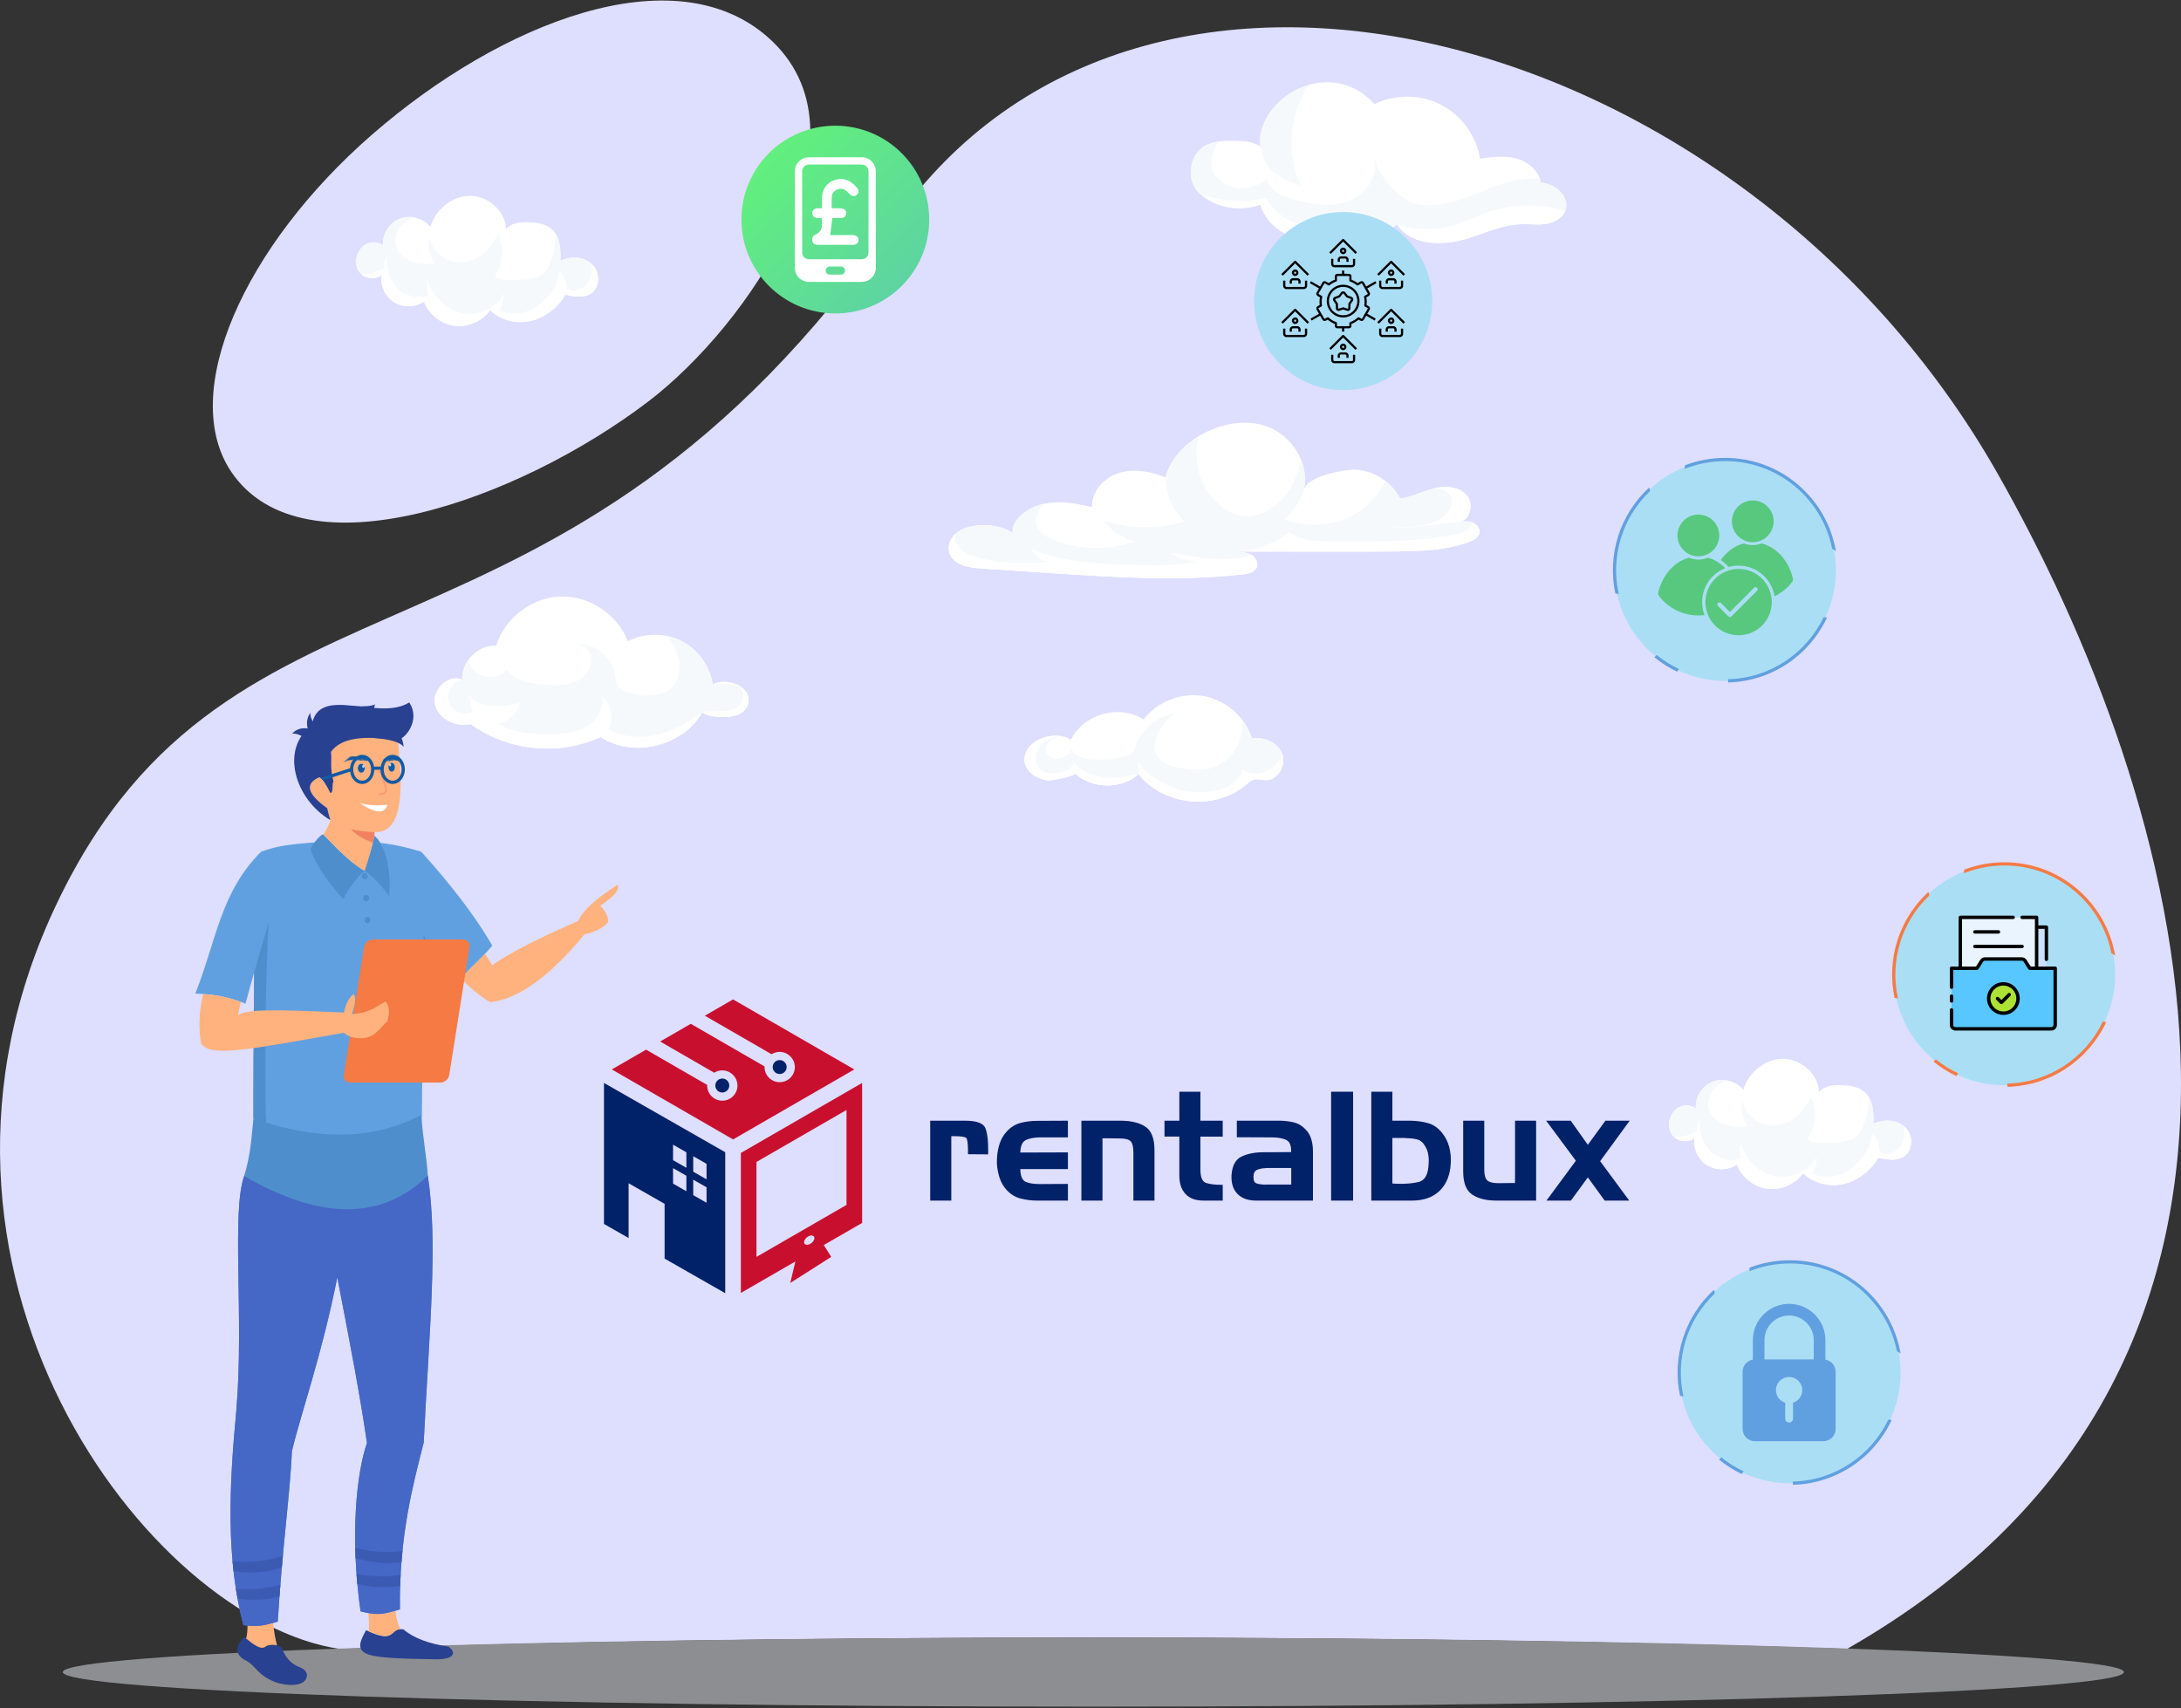 <?xml version="1.0" encoding="UTF-8"?>
<svg xmlns="http://www.w3.org/2000/svg" width="720" height="564" viewBox="0 0 720 564" fill="none">
  <rect x="0" y="0" width="720" height="564" fill="#333333" stroke="none"/>
  <path fill-rule="evenodd" clip-rule="evenodd" d="M360.949 540.645C454.818 540.645 541.198 542.049 609.752 544.4C777.514 448.51 719.425 261.6 659.188 155.876C575.357 8.734 377.264 -44.152 295.328 73.248C184.114 232.597 76.826 176.992 18.894 298.013C-39.038 419.032 48.94 535.052 112.147 544.4C180.696 542.049 267.081 540.645 360.949 540.645ZM213.957 132.603C171.017 165.285 99.992 190.609 76.408 155.865C58.787 129.908 80.493 81.204 123.004 44.278C165.483 7.378 222.398 -14.957 253.418 12.215C290.232 44.457 247.023 107.436 213.957 132.603Z" fill="#DEDEFF"></path>
  <path d="M360.949 563.465C548.843 563.465 701.161 558.355 701.161 552.053C701.161 545.751 548.843 540.642 360.949 540.642C173.055 540.642 20.736 545.751 20.736 552.053C20.736 558.355 173.055 563.465 360.949 563.465Z" fill="#8D8E91"></path>
  <path fill-rule="evenodd" clip-rule="evenodd" d="M554.684 365.326C556.353 364.61 558.402 364.868 559.843 365.976C559.561 362.253 561.925 358.484 565.396 357.116C568.865 355.746 573.167 356.884 575.501 359.792C577.19 354.081 582.702 349.551 588.658 349.579C594.614 349.605 600.293 354.633 600.513 360.585C602.137 358.453 605.204 358.183 607.883 358.279C610.549 358.374 613.395 358.723 615.432 360.449C618.32 362.898 618.599 367.203 618.442 370.988C621.734 369.454 625.972 369.556 628.686 371.972C631.398 374.386 631.741 379.282 628.889 381.528C626.496 383.412 623.064 382.937 620.108 382.209C617.606 386.391 613.527 389.71 608.788 390.841C604.046 391.973 598.699 390.741 595.242 387.303C592.638 390.978 587.928 393.04 583.461 392.46C578.996 391.88 574.969 388.684 573.391 384.465C570.536 386.43 566.511 386.525 563.565 384.699C560.621 382.873 558.917 379.228 559.406 375.794C557.453 377.184 554.552 377.035 552.75 375.458C549.609 372.705 550.97 366.914 554.684 365.326Z" fill="white"></path>
  <path fill-rule="evenodd" clip-rule="evenodd" d="M565.396 357.116C561.925 358.483 559.561 362.253 559.843 365.976C558.401 364.867 556.353 364.61 554.684 365.326C550.97 366.914 549.609 372.705 552.75 375.458C554.552 377.035 557.453 377.183 559.406 375.794C558.917 379.227 560.621 382.872 563.565 384.699C566.511 386.525 570.535 386.43 573.391 384.465C574.969 388.684 578.996 391.88 583.461 392.46C587.927 393.04 592.638 390.978 595.242 387.303C598.699 390.741 604.046 391.973 608.788 390.841C613.526 389.71 617.606 386.391 620.108 382.209C623.064 382.937 626.496 383.412 628.889 381.528C631.741 379.282 631.398 374.386 628.686 371.972C625.972 369.556 621.734 369.454 618.442 370.988C618.568 367.916 618.411 364.504 616.802 362.02C616.943 365.45 616.298 368.911 614.911 372.053C614.283 373.476 613.459 374.884 612.161 375.741C611.062 376.462 609.731 376.72 608.432 376.906C605.882 377.272 603.302 377.42 600.726 377.346C599.253 377.305 597.547 377.052 596.801 375.779C599.578 371.843 599.952 366.343 597.734 362.067C595.891 366.887 591.554 370.933 586.421 371.459C581.286 371.986 575.793 368.267 575.22 363.139C574.468 366.049 575.103 369.286 576.901 371.697C574.36 372.316 571.63 372.132 569.197 371.173C566.931 370.282 564.833 368.582 564.157 366.245C563.458 363.829 564.427 361.154 566.139 359.31C567.266 358.097 568.605 357.371 569.995 356.667C568.452 356.412 566.852 356.541 565.396 357.116Z" fill="#F6F9FC"></path>
  <path fill-rule="evenodd" clip-rule="evenodd" d="M628.686 371.974C631.398 374.387 631.741 379.284 628.889 381.53C626.496 383.414 623.064 382.939 620.108 382.211C617.606 386.393 613.527 389.712 608.788 390.843C604.046 391.975 598.699 390.743 595.242 387.305C592.638 390.979 587.928 393.042 583.46 392.462C578.996 391.881 574.969 388.685 573.391 384.467C570.536 386.432 566.511 386.527 563.565 384.701C560.621 382.874 558.917 379.229 559.406 375.795C557.453 377.185 554.552 377.037 552.75 375.46C555.25 375.534 558.019 374.676 560.232 373.509C560.053 372.186 560.384 370.801 561.147 369.703C560.752 373.384 561.884 377.281 564.479 379.921C567.074 382.559 571.166 383.752 574.673 382.573C574.341 380.881 574.324 379.126 574.62 377.426C576.12 382.674 580.476 387.133 585.817 388.267C591.155 389.401 597.201 386.858 599.718 382.017C599.758 383.905 599.248 385.8 598.264 387.415C601.088 388.839 604.519 388.823 607.483 387.725C610.448 386.626 612.972 384.516 614.915 382.019C616.638 379.801 617.975 377.128 617.911 374.32C619.365 375.488 620.291 377.29 620.392 379.152C620.411 379.548 620.411 379.985 620.666 380.288C620.821 380.472 621.05 380.577 621.278 380.659C623.46 381.434 626.017 380.327 627.36 378.44C628.704 376.555 629.032 374.264 628.686 371.974Z" fill="white"></path>
  <path fill-rule="evenodd" clip-rule="evenodd" d="M353.549 244.243C357.559 235.737 369.667 232.355 377.505 237.549C382.031 231.624 389.973 228.52 397.319 229.805C404.663 231.091 411.08 236.709 413.324 243.821C417.286 243.159 421.811 245.093 423.262 248.839C424.716 252.585 421.908 257.58 417.89 257.545C416.573 257.531 415.236 257.039 413.961 257.38C412.939 257.652 412.137 258.416 411.333 259.104C401.26 267.731 384.089 266.037 375.898 255.609C370.109 260.655 360.505 260.529 354.852 255.329C355.611 256.027 346.95 257.831 345.963 257.679C342.798 257.182 338.827 255.272 338.298 251.749C337.191 244.374 348.411 240.727 353.549 244.243Z" fill="white"></path>
  <path fill-rule="evenodd" clip-rule="evenodd" d="M338.298 251.749C338.828 255.273 342.798 257.183 345.964 257.68C346.95 257.832 355.611 256.027 354.852 255.33C360.505 260.53 370.109 260.656 375.898 255.609C384.089 266.037 401.261 267.732 411.333 259.104C412.137 258.417 412.939 257.652 413.961 257.38C415.236 257.039 416.573 257.531 417.891 257.546C421.909 257.581 424.717 252.585 423.262 248.839C421.811 245.093 417.287 243.159 413.324 243.822C412.622 241.594 411.509 239.515 410.089 237.669C410.467 241.866 409.132 246.223 406.351 249.4C404.875 251.09 403.008 252.461 400.9 253.23C397.859 254.34 394.507 254.154 391.292 253.759C389.136 253.495 386.947 253.127 385.027 252.108C383.107 251.09 381.477 249.312 381.152 247.163C380.876 245.339 381.556 243.502 382.439 241.88C383.79 239.4 385.65 237.199 387.87 235.451C381.95 236.452 376.719 240.816 374.673 246.459C374.385 247.254 374.131 248.109 373.515 248.691C373.007 249.168 372.315 249.395 371.644 249.584C368.339 250.52 364.886 250.925 361.455 250.782C358.573 250.663 355.358 249.935 353.823 247.492C352.801 248.977 351.323 250.269 349.54 250.541C347.759 250.816 345.72 249.768 345.34 248.006C345.042 246.616 345.815 245.169 346.918 244.272C347.313 243.95 348.74 243.445 349.544 242.933C344.133 242.482 337.429 245.97 338.298 251.749Z" fill="#F6F9FC"></path>
  <path fill-rule="evenodd" clip-rule="evenodd" d="M375.898 255.611C384.089 266.039 401.261 267.734 411.333 259.106C412.137 258.419 412.939 257.654 413.961 257.382C415.236 257.041 416.573 257.533 417.891 257.548C421.909 257.583 424.716 252.587 423.262 248.841C422.644 251.432 420.304 253.669 417.857 254.719C415.407 255.766 412.469 255.588 410.165 254.248C409.347 256.953 407.033 259.021 404.431 260.121C401.829 261.221 398.947 261.472 396.123 261.51C394.164 261.537 392.191 261.467 390.279 261.043C386.996 260.317 384.031 258.588 381.186 256.798C378.865 255.337 376.385 253.532 375.881 250.837C375.798 252.255 375.982 254.193 375.898 255.611Z" fill="white"></path>
  <path fill-rule="evenodd" clip-rule="evenodd" d="M375.898 255.611C370.109 260.657 360.505 260.531 354.852 255.331C355.611 256.029 346.95 257.833 345.964 257.681C342.798 257.184 338.828 255.274 338.298 251.751C337.429 245.971 344.133 242.483 349.545 242.935C346.876 243.598 344.138 244.617 342.727 246.979C341.316 249.342 341.59 252.822 343.849 254.396C345.334 255.43 347.294 255.465 349.084 255.196C351.24 254.873 353.541 253.995 354.541 252.056C357.115 254.816 360.873 256.251 364.626 256.643C368.381 257.029 372.198 256.349 375.898 255.611Z" fill="white"></path>
  <path fill-rule="evenodd" clip-rule="evenodd" d="M403.039 140.748C394.573 143.279 386.901 149.59 384.745 157.59C379.914 155.685 374.502 154.615 369.526 156.105C364.549 157.595 360.264 162.212 360.484 167.402C356.05 166.457 351.531 165.504 347.019 165.939C342.693 166.359 337.974 168.362 335.398 172.024C334.596 173.167 334.097 174.597 334.359 175.973C330.893 173.616 326.271 173.072 322.184 173.542C319.828 173.815 317.44 174.505 315.636 176.044C313.831 177.584 312.735 180.105 313.374 182.39C314.49 186.381 319.587 187.388 323.722 187.66C331.37 188.167 339.021 188.673 346.67 189.179C367.891 190.583 389.243 191.984 410.378 189.624C412.106 189.43 414.123 189.007 414.835 187.42C415.496 185.949 414.587 184.156 413.228 183.286C411.872 182.414 410.199 182.234 408.594 182.077C418.28 182.091 427.963 182.103 437.648 182.117C445.397 182.128 453.146 182.137 460.897 182.048C469.038 181.956 477.355 181.722 484.992 178.895C486.478 178.346 488.117 177.472 488.399 175.916C488.671 174.417 487.447 172.975 486.011 172.461C484.576 171.946 482.999 172.129 481.487 172.318C485.343 172.137 486.696 166.3 484.112 163.433C481.524 160.568 477.054 160.356 473.309 161.284C469.563 162.215 466.053 164.058 462.237 164.615C459.441 159.307 453.766 155.39 447.745 155.073C444.15 154.882 431.488 157.135 430.426 161.661C432.455 153.029 426.441 143.697 418.086 140.723C413.462 139.075 408.11 139.235 403.039 140.748Z" fill="white"></path>
  <path fill-rule="evenodd" clip-rule="evenodd" d="M335.398 172.025C334.596 173.168 334.097 174.598 334.359 175.973C330.893 173.617 326.271 173.073 322.184 173.543C319.828 173.815 317.441 174.505 315.636 176.045C313.831 177.584 312.735 180.106 313.375 182.391C314.49 186.382 319.587 187.389 323.722 187.661C331.371 188.167 339.022 188.673 346.67 189.18C367.891 190.584 389.243 191.985 410.378 189.624C412.106 189.431 414.123 189.008 414.835 187.42C415.496 185.95 414.587 184.157 413.228 183.286C411.872 182.415 410.199 182.235 408.595 182.078C418.28 182.092 427.963 182.104 437.648 182.118C445.397 182.128 453.146 182.138 460.897 182.049C469.039 181.956 477.355 181.722 484.992 178.896C486.478 178.347 488.117 177.473 488.399 175.917C488.671 174.417 487.447 172.976 486.012 172.462C484.576 171.946 482.999 172.13 481.487 172.319C485.343 172.137 486.696 166.298 484.112 163.434C481.524 160.568 477.054 160.356 473.309 161.284C469.563 162.216 466.054 164.058 462.237 164.615C461.069 162.4 459.395 160.431 457.407 158.859C455.008 163.61 451.183 167.651 446.507 170.199C440.025 173.732 431.142 174.091 424.196 171.598C427.137 168.707 429.39 165.038 430.626 161.108C430.543 161.289 430.471 161.473 430.426 161.662C431.178 158.463 430.822 155.168 429.654 152.134C428.461 156.403 426.811 160.54 424.04 163.959C420.399 168.446 414.412 171.448 408.802 170.065C406.273 169.442 404.011 167.993 402.084 166.243C396.058 160.769 393.487 151.636 395.781 143.989C390.479 147.217 386.256 151.987 384.745 157.592C384.745 157.592 384.742 157.589 384.74 157.589C384.759 163.02 387.022 168.454 391.02 172.147C382.522 174.807 372.584 174.666 364.159 171.778C366.671 175.119 370.278 177.619 374.286 178.801C365.809 181.795 356.248 181.608 347.894 178.285C345.57 177.359 343.139 175.983 342.316 173.623C341.478 171.229 342.624 168.502 344.464 166.758C344.66 166.573 344.861 166.401 345.066 166.239C341.333 166.997 337.589 168.907 335.398 172.025Z" fill="#F6F9FC"></path>
  <path fill-rule="evenodd" clip-rule="evenodd" d="M481.488 172.318C485.344 172.137 486.697 166.297 484.112 163.433C481.524 160.568 477.054 160.356 473.309 161.284C474.551 161.289 476.099 161.44 477.191 162.034C478.282 162.626 479.173 163.679 479.342 164.91C479.433 165.57 479.316 166.243 479.108 166.875C478.187 169.692 475.546 171.648 472.765 172.674C468.597 174.217 464.018 174.063 459.575 173.891C466.923 174.873 474.083 172.667 481.488 172.318Z" fill="white"></path>
  <path fill-rule="evenodd" clip-rule="evenodd" d="M413.228 183.285C414.586 184.155 415.496 185.948 414.835 187.419C414.123 189.007 412.106 189.429 410.378 189.623C389.243 191.984 367.891 190.582 346.67 189.178C339.021 188.672 331.37 188.166 323.721 187.66C319.586 187.388 314.489 186.38 313.374 182.389C312.735 180.104 313.831 177.583 315.635 176.043C314.795 177.691 315.518 179.715 316.782 181.064C318.046 182.41 319.825 183.145 321.587 183.704C329.617 186.249 338.238 185.925 346.658 185.571C343.972 185.204 341.509 183.48 340.241 181.086C350.912 185.841 362.942 186.235 374.62 186.552C381.718 186.746 388.908 186.932 395.824 185.328C392.508 185.388 389.183 184.373 386.466 182.47C395.476 184.323 404.34 185.643 413.228 183.285Z" fill="white"></path>
  <path fill-rule="evenodd" clip-rule="evenodd" d="M408.594 182.077C418.279 182.091 427.963 182.103 437.648 182.117C445.397 182.127 453.146 182.137 460.897 182.048C469.038 181.956 477.355 181.722 484.992 178.895C486.478 178.346 488.117 177.472 488.399 175.916C488.671 174.417 487.447 172.975 486.011 172.461C486.047 173.645 485.016 174.631 484.01 175.266C483.011 175.901 481.822 176.161 480.659 176.391C467.538 178.981 454.06 178.928 440.689 178.868C435.474 178.845 429.914 178.719 425.601 175.794C420.574 179.449 414.809 181.958 408.594 182.077Z" fill="white"></path>
  <path fill-rule="evenodd" clip-rule="evenodd" d="M235.287 226.059C234.409 219.985 230.446 214.438 224.981 211.642C219.519 208.847 212.701 208.875 207.262 211.713C203.878 202.843 194.519 196.622 185.03 196.937C175.541 197.252 166.614 204.077 163.823 213.154C157.841 212.812 152.226 218.444 152.586 224.426C148.041 222.373 142.569 227.69 143.641 232.56C144.716 237.43 150.56 240.218 155.401 239.029C167.528 247.977 184.612 249.679 198.267 243.302C209.124 250.483 225.759 246.322 231.954 234.873C231.138 236.384 244.104 238.833 246.61 233.309C249.448 227.055 240.06 223.292 235.287 226.059Z" fill="white"></path>
  <path fill-rule="evenodd" clip-rule="evenodd" d="M143.642 232.561C144.716 237.43 150.56 240.219 155.401 239.029C167.528 247.978 184.612 249.68 198.267 243.303C209.125 250.484 225.759 246.323 231.955 234.873C231.139 236.385 244.104 238.834 246.61 233.31C249.449 227.055 240.06 223.293 235.287 226.06C234.409 219.986 230.446 214.439 224.981 211.643C223.448 210.858 221.804 210.304 220.118 209.962C221.94 212.256 223.451 214.78 224.072 217.616C224.924 221.516 223.678 226.115 220.247 228.156C217.853 229.581 214.898 229.557 212.113 229.426C208.841 229.273 204.935 228.605 203.638 225.594C203.2 224.575 203.154 223.436 202.954 222.345C201.953 216.821 196.489 212.478 190.884 212.748C193.776 213.092 195.666 216.441 195.075 219.296C194.488 222.151 192.003 224.327 189.256 225.303C186.513 226.28 183.518 226.253 180.609 226.095C175.736 225.83 170.353 224.956 167.304 221.144C164.927 223.701 160.675 224.245 157.726 222.373C156.28 221.457 155.265 220.029 154.697 218.429C154.65 218.298 154.618 218.109 154.596 217.885C153.234 219.785 152.446 222.075 152.586 224.427C148.041 222.374 142.569 227.69 143.642 232.561Z" fill="#F6F9FC"></path>
  <path fill-rule="evenodd" clip-rule="evenodd" d="M231.954 234.872C231.138 236.383 244.104 238.832 246.61 233.308C249.448 227.053 240.06 223.291 235.287 226.058C237.503 225.781 239.943 225.731 242.139 226.142C243.358 226.37 244.714 226.829 245.216 227.966C245.421 228.426 245.452 228.944 245.426 229.445C245.335 231.138 244.531 232.84 243.103 233.755C241.845 234.562 240.281 234.686 238.787 234.753C236.777 234.839 233.967 234.92 231.954 234.872Z" fill="white"></path>
  <path fill-rule="evenodd" clip-rule="evenodd" d="M231.954 234.872C225.759 246.322 209.124 250.483 198.267 243.302C184.612 249.679 167.528 247.977 155.401 239.028C150.56 240.217 144.716 237.429 143.641 232.56C142.569 227.69 148.041 222.373 152.586 224.426C149.311 224.727 147.117 228.649 148.094 231.788C149.07 234.93 153.228 236.587 156.098 234.98C155.394 233.204 155.045 231.287 155.081 229.375C156.349 232.144 159.851 233.015 162.894 233.099C165.834 233.178 168.785 232.834 171.628 232.082C170.921 235.665 167.658 238.582 164.019 238.89C169.303 241.856 175.576 242.483 181.633 242.428C185.712 242.392 189.948 242.03 193.487 240C197.028 237.971 199.666 233.867 198.818 229.875C201.793 232.537 202.638 237.293 200.762 240.817C205.642 243.438 211.531 243.856 216.921 242.585C222.312 241.316 227.712 238.432 231.954 234.872Z" fill="white"></path>
  <path fill-rule="evenodd" clip-rule="evenodd" d="M121.256 80.407C122.925 79.691 124.973 79.949 126.415 81.056C126.133 77.335 128.496 73.565 131.968 72.198C135.436 70.827 139.738 71.966 142.073 74.874C143.761 69.163 149.273 64.632 155.229 64.661C161.186 64.687 166.865 69.715 167.085 75.666C168.708 73.534 171.775 73.264 174.454 73.359C177.121 73.456 179.966 73.804 182.003 75.53C184.892 77.98 185.171 82.283 185.013 86.07C188.305 84.534 192.543 84.637 195.257 87.053C197.969 89.467 198.313 94.363 195.46 96.61C193.069 98.494 189.635 98.019 186.68 97.29C184.178 101.473 180.098 104.791 175.359 105.922C170.619 107.054 165.271 105.822 161.814 102.385C159.209 106.059 154.499 108.122 150.032 107.541C145.568 106.961 141.541 103.765 139.963 99.546C137.108 101.511 133.082 101.607 130.136 99.781C127.193 97.954 125.488 94.309 125.978 90.875C124.025 92.265 121.125 92.116 119.322 90.539C116.18 87.786 117.541 81.994 121.256 80.407Z" fill="white"></path>
  <path fill-rule="evenodd" clip-rule="evenodd" d="M131.968 72.197C128.497 73.565 126.133 77.335 126.415 81.056C124.973 79.948 122.924 79.691 121.256 80.407C117.541 81.994 116.18 87.786 119.322 90.539C121.125 92.116 124.026 92.265 125.978 90.875C125.488 94.309 127.193 97.954 130.136 99.781C133.083 101.606 137.108 101.511 139.963 99.546C141.542 103.765 145.569 106.961 150.032 107.541C154.499 108.122 159.21 106.059 161.814 102.385C165.271 105.823 170.619 107.055 175.359 105.922C180.099 104.791 184.178 101.473 186.68 97.29C189.635 98.019 193.069 98.494 195.461 96.61C198.313 94.364 197.97 89.467 195.258 87.053C192.543 84.637 188.305 84.534 185.013 86.07C185.14 82.997 184.983 79.586 183.373 77.1C183.514 80.531 182.87 83.993 181.483 87.134C180.854 88.558 180.032 89.966 178.732 90.823C177.635 91.544 176.302 91.802 175.004 91.988C172.454 92.353 169.873 92.502 167.298 92.427C165.825 92.387 164.118 92.134 163.372 90.861C166.149 86.925 166.524 81.424 164.306 77.149C162.463 81.969 158.126 86.015 152.992 86.541C147.858 87.068 142.364 83.349 141.791 78.221C141.039 81.131 141.674 84.368 143.472 86.779C140.932 87.397 138.201 87.214 135.768 86.254C133.503 85.363 131.405 83.664 130.729 81.327C130.03 78.91 130.999 76.234 132.71 74.391C133.837 73.179 135.176 72.453 136.566 71.749C135.023 71.493 133.424 71.622 131.968 72.197Z" fill="#F6F9FC"></path>
  <path fill-rule="evenodd" clip-rule="evenodd" d="M195.257 87.053C197.969 89.466 198.313 94.363 195.46 96.609C193.068 98.493 189.635 98.018 186.68 97.29C184.178 101.472 180.098 104.79 175.359 105.922C170.618 107.054 165.27 105.822 161.813 102.384C159.209 106.058 154.499 108.121 150.032 107.541C145.568 106.96 141.541 103.764 139.962 99.546C137.107 101.511 133.082 101.606 130.136 99.78C127.192 97.953 125.488 94.308 125.977 90.874C124.025 92.264 121.124 92.116 119.321 90.538C121.821 90.612 124.591 89.755 126.803 88.588C126.625 87.265 126.957 85.88 127.718 84.782C127.324 88.463 128.456 92.359 131.05 95C133.645 97.638 137.737 98.831 141.244 97.652C140.912 95.959 140.896 94.205 141.192 92.504C142.691 97.752 147.048 102.211 152.388 103.345C157.726 104.479 163.773 101.937 166.289 97.095C166.329 98.984 165.819 100.879 164.835 102.493C167.659 103.918 171.09 103.902 174.055 102.804C177.02 101.705 179.543 99.595 181.487 97.098C183.21 94.88 184.548 92.206 184.483 89.398C185.936 90.567 186.863 92.369 186.963 94.231C186.982 94.627 186.982 95.064 187.237 95.367C187.393 95.551 187.622 95.656 187.849 95.737C190.031 96.513 192.588 95.405 193.932 93.519C195.276 91.634 195.603 89.341 195.257 87.053Z" fill="white"></path>
  <path fill-rule="evenodd" clip-rule="evenodd" d="M432.262 27.962C439.693 25.895 447.899 27.702 453.714 34.389C460.527 31.02 468.938 31.089 475.694 34.57C482.452 38.051 487.391 44.857 488.606 52.358C492.584 51.828 496.683 51.305 500.562 52.332C504.439 53.361 508.087 56.339 508.631 60.315C513.451 60.475 518.507 65.149 516.712 69.623C515.695 72.158 512.895 73.555 510.19 73.937C507.487 74.316 504.738 73.912 502.006 74.013C496.143 74.23 490.652 76.741 485.066 78.534C480.44 80.019 475.345 80.704 470.523 79.83C466.791 79.157 463.124 77.214 461.2 73.946C455.941 78.443 448.662 79.68 441.749 80.002C436.604 80.241 431.318 80.052 426.52 78.181C421.719 76.311 417.441 72.511 416.109 67.533C409.308 69.928 401.415 68.72 396.046 63.843C392.045 60.207 392.205 53.498 395.893 49.65C398.801 46.616 403.502 46.379 407.703 46.475C410.627 46.542 413.728 46.731 416.125 48.409C415.472 44.064 417.212 39.621 419.952 36.186C423.231 32.085 427.595 29.258 432.262 27.962Z" fill="white"></path>
  <path fill-rule="evenodd" clip-rule="evenodd" d="M432.262 27.963C427.595 29.259 423.231 32.085 419.953 36.187C417.212 39.622 415.472 44.065 416.126 48.41C416.625 51.731 417.798 54.648 420.376 56.802C422.954 58.953 426.144 60.232 429.337 61.268C424.675 50.521 425.525 37.545 432.262 27.963Z" fill="#F6F9FC"></path>
  <path fill-rule="evenodd" clip-rule="evenodd" d="M396.047 63.843C401.416 68.72 409.308 69.928 416.11 67.534C417.441 72.511 421.72 76.312 426.521 78.181C431.319 80.053 436.605 80.241 441.75 80.002C448.66 79.68 455.942 78.443 461.201 73.946C463.125 77.214 466.792 79.157 470.524 79.83C475.346 80.704 480.44 80.019 485.067 78.534C490.653 76.741 496.144 74.23 502.007 74.013C504.738 73.912 507.488 74.316 510.191 73.937C512.896 73.555 515.696 72.158 516.713 69.623C518.508 65.149 513.452 60.475 508.632 60.315C508.569 59.852 508.46 59.403 508.317 58.968C506.419 58.77 504.476 58.835 502.597 59.097C492.886 60.463 484.256 66.417 474.523 67.625C471.898 67.952 469.18 67.914 466.683 67.047C464.503 66.29 462.574 64.927 460.877 63.361C457.648 60.389 455.164 56.617 453.7 52.48C455.193 58.374 450.537 64.482 444.808 66.515C439.078 68.546 432.726 67.441 426.891 65.737C423.216 64.659 419.137 62.886 418.036 59.219C413.746 62.793 406.823 63.298 402.677 59.558C397.966 55.309 400.345 51.133 402.116 46.746C399.745 47.118 397.534 47.939 395.894 49.651C392.206 53.498 392.046 60.208 396.047 63.843Z" fill="#F6F9FC"></path>
  <path fill-rule="evenodd" clip-rule="evenodd" d="M461.2 73.947C455.941 78.444 448.66 79.681 441.749 80.003C436.604 80.242 431.319 80.054 426.521 78.182C421.719 76.313 417.441 72.512 416.11 67.535C409.308 69.929 401.415 68.721 396.046 63.844C403.065 66.57 410.699 67.225 417.988 65.341C420.774 70.836 426.733 74.315 432.851 75.04C438.97 75.769 445.187 74.013 450.617 71.104C450.531 73.701 448.954 76.198 446.643 77.391C451.79 77.44 456.681 76.41 461.2 73.947Z" fill="white"></path>
  <path fill-rule="evenodd" clip-rule="evenodd" d="M516.712 69.622C515.695 72.158 512.895 73.554 510.19 73.936C507.488 74.315 504.738 73.912 502.006 74.012C496.143 74.23 490.652 76.741 485.066 78.534C480.44 80.019 475.345 80.704 470.523 79.83C466.791 79.157 463.124 77.214 461.2 73.945C467.061 76.199 474.165 76.118 480.179 74.315C483.6 73.293 486.795 71.639 490.151 70.419C498.442 67.407 508.256 67.106 516.712 69.622Z" fill="white"></path>
  <path fill-rule="evenodd" clip-rule="evenodd" d="M661.714 285.211C681.896 285.211 698.258 301.574 698.258 321.756C698.258 341.938 681.895 358.3 661.714 358.3C641.529 358.3 625.17 341.938 625.17 321.756C625.17 301.574 641.529 285.211 661.714 285.211Z" fill="#AADEF4"></path>
  <path fill-rule="evenodd" clip-rule="evenodd" d="M661.713 284.681C680.062 284.681 695.295 298.011 698.263 315.515C697.883 315.19 697.471 314.915 697.034 314.694C693.751 298.185 679.186 285.74 661.713 285.74C657.004 285.74 652.506 286.646 648.383 288.29V287.149C652.52 285.554 657.013 284.681 661.713 284.681ZM695.324 337.404C689.557 349.775 677.167 358.436 662.706 358.818C662.719 358.458 662.697 358.104 662.647 357.755C676.589 357.4 688.557 349.12 694.222 337.253C694.577 337.336 694.947 337.387 695.324 337.404ZM645.864 355.275C643.153 353.988 640.622 352.381 638.319 350.504C638.585 350.271 638.834 350.015 639.058 349.741C641.31 351.567 643.785 353.126 646.44 354.372C646.225 354.654 646.031 354.955 645.864 355.275ZM625.439 329.442C622.734 316.636 626.958 303.332 636.64 294.444C636.75 294.838 636.824 295.235 636.936 295.619C627.714 304.363 623.809 317.274 626.566 329.626C626.198 329.53 625.82 329.468 625.439 329.442Z" fill="#F57A44"></path>
  <path d="M675.565 306.104H650.383V322.892H675.565V306.104Z" fill="#CBE2FF"></path>
  <path d="M672.336 302.876H647.154V319.664H672.336V302.876Z" fill="#E9F4FF"></path>
  <path d="M670.077 319.664L668.52 317.218C668.403 317.035 668.242 316.884 668.051 316.779C667.861 316.675 667.647 316.62 667.429 316.62H655.29C655.073 316.62 654.859 316.675 654.669 316.78C654.478 316.884 654.317 317.035 654.201 317.218L652.643 319.664H644.249V338.389C644.249 338.732 644.385 339.06 644.627 339.303C644.869 339.545 645.198 339.681 645.54 339.681H677.179C677.522 339.681 677.85 339.545 678.092 339.303C678.335 339.06 678.471 338.732 678.471 338.389V319.664H670.077Z" fill="#59C7FF"></path>
  <path d="M661.36 334.515C664.034 334.515 666.202 332.347 666.202 329.672C666.202 326.998 664.034 324.83 661.36 324.83C658.685 324.83 656.517 326.998 656.517 329.672C656.517 332.347 658.685 334.515 661.36 334.515Z" fill="#ABE234"></path>
  <path d="M663.696 327.981C663.644 327.929 663.582 327.887 663.513 327.858C663.445 327.83 663.371 327.815 663.297 327.815C663.223 327.815 663.149 327.83 663.081 327.858C663.012 327.887 662.95 327.929 662.898 327.981L660.714 330.164L659.822 329.272C659.716 329.167 659.572 329.107 659.423 329.107C659.273 329.107 659.129 329.167 659.023 329.272C658.917 329.378 658.858 329.522 658.858 329.672C658.858 329.822 658.917 329.965 659.023 330.071L660.315 331.363C660.367 331.415 660.429 331.457 660.498 331.485C660.566 331.514 660.64 331.528 660.714 331.528C660.788 331.528 660.862 331.514 660.93 331.485C660.999 331.457 661.061 331.415 661.113 331.363L663.696 328.78C663.749 328.727 663.79 328.665 663.819 328.597C663.847 328.528 663.862 328.455 663.862 328.38C663.862 328.306 663.847 328.233 663.819 328.164C663.79 328.096 663.749 328.033 663.696 327.981Z" fill="black"></path>
  <path d="M651.951 308.237H659.745C659.895 308.237 660.039 308.178 660.145 308.072C660.251 307.966 660.31 307.822 660.31 307.672C660.31 307.523 660.251 307.379 660.145 307.273C660.039 307.167 659.895 307.107 659.745 307.107H651.951C651.801 307.107 651.657 307.167 651.551 307.273C651.446 307.379 651.386 307.523 651.386 307.672C651.386 307.822 651.446 307.966 651.551 308.072C651.657 308.178 651.801 308.237 651.951 308.237Z" fill="black"></path>
  <path d="M651.951 313.033H667.54C667.69 313.033 667.833 312.974 667.939 312.868C668.045 312.762 668.105 312.618 668.105 312.468C668.105 312.318 668.045 312.175 667.939 312.069C667.833 311.963 667.69 311.903 667.54 311.903H651.951C651.801 311.903 651.657 311.963 651.551 312.069C651.445 312.175 651.386 312.318 651.386 312.468C651.386 312.618 651.445 312.762 651.551 312.868C651.657 312.974 651.801 313.033 651.951 313.033Z" fill="black"></path>
  <path d="M678.471 319.099H672.902V306.669H675V316.721C675 316.87 675.06 317.014 675.166 317.12C675.271 317.226 675.415 317.286 675.565 317.286C675.715 317.286 675.859 317.226 675.965 317.12C676.071 317.014 676.13 316.87 676.13 316.721V306.104C676.13 305.954 676.07 305.811 675.964 305.705C675.859 305.599 675.715 305.539 675.565 305.539H672.902V302.876C672.901 302.726 672.842 302.582 672.736 302.476C672.63 302.37 672.486 302.311 672.337 302.311H667.54C667.39 302.311 667.246 302.37 667.141 302.476C667.035 302.582 666.975 302.726 666.975 302.876C666.975 303.025 667.035 303.169 667.141 303.275C667.246 303.381 667.39 303.441 667.54 303.441H671.772V319.099H670.387L668.998 316.915C668.831 316.65 668.599 316.432 668.325 316.282C668.05 316.131 667.742 316.053 667.429 316.054H655.29C654.978 316.054 654.67 316.132 654.396 316.282C654.122 316.433 653.891 316.65 653.724 316.914L652.336 319.099H647.719V303.441H664.597C664.747 303.441 664.89 303.381 664.996 303.275C665.102 303.169 665.162 303.025 665.162 302.876C665.162 302.726 665.102 302.582 664.996 302.476C664.89 302.37 664.747 302.311 664.597 302.311H647.154C647.005 302.311 646.861 302.37 646.755 302.476C646.649 302.582 646.59 302.726 646.589 302.876V319.099H644.249C644.099 319.099 643.955 319.158 643.849 319.264C643.743 319.37 643.684 319.514 643.684 319.664V325.927C643.684 326.077 643.743 326.22 643.849 326.326C643.955 326.432 644.099 326.492 644.249 326.492C644.399 326.492 644.542 326.432 644.648 326.326C644.754 326.22 644.814 326.077 644.814 325.927V320.229H652.643C652.738 320.229 652.831 320.205 652.915 320.159C652.998 320.113 653.069 320.047 653.12 319.967L654.677 317.521C654.742 317.417 654.833 317.332 654.94 317.274C655.047 317.215 655.168 317.184 655.29 317.184H667.429C667.552 317.184 667.672 317.215 667.779 317.274C667.887 317.332 667.977 317.417 668.043 317.521L669.599 319.967C669.65 320.047 669.721 320.113 669.804 320.159C669.888 320.205 669.981 320.229 670.077 320.229H677.906V338.389C677.906 338.581 677.829 338.766 677.693 338.902C677.557 339.038 677.372 339.115 677.179 339.115H645.54C645.348 339.115 645.163 339.038 645.027 338.902C644.891 338.766 644.814 338.581 644.814 338.389V333.417C644.814 333.267 644.754 333.123 644.648 333.017C644.542 332.911 644.399 332.852 644.249 332.852C644.099 332.852 643.955 332.911 643.849 333.017C643.743 333.123 643.684 333.267 643.684 333.417V338.389C643.684 338.881 643.88 339.353 644.228 339.701C644.576 340.049 645.048 340.245 645.54 340.245H677.179C677.671 340.245 678.143 340.049 678.491 339.701C678.839 339.353 679.035 338.881 679.036 338.389V319.664C679.036 319.514 678.976 319.37 678.87 319.264C678.764 319.158 678.62 319.099 678.471 319.099Z" fill="black"></path>
  <path d="M644.249 331.039C644.399 331.039 644.542 330.98 644.648 330.874C644.754 330.768 644.814 330.624 644.814 330.474V328.869C644.814 328.719 644.754 328.576 644.648 328.47C644.542 328.364 644.399 328.304 644.249 328.304C644.099 328.304 643.955 328.364 643.849 328.47C643.743 328.576 643.684 328.719 643.684 328.869V330.474C643.684 330.624 643.743 330.768 643.849 330.874C643.955 330.98 644.099 331.039 644.249 331.039Z" fill="black"></path>
  <path d="M666.768 329.671C666.768 328.602 666.45 327.556 665.856 326.667C665.262 325.778 664.417 325.085 663.429 324.675C662.441 324.266 661.354 324.159 660.305 324.368C659.256 324.576 658.292 325.091 657.536 325.848C656.78 326.604 656.265 327.567 656.056 328.616C655.847 329.665 655.954 330.753 656.364 331.741C656.773 332.729 657.466 333.574 658.355 334.168C659.245 334.762 660.29 335.079 661.36 335.079C662.794 335.077 664.168 334.507 665.182 333.493C666.196 332.48 666.766 331.105 666.768 329.671ZM657.082 329.671C657.082 328.825 657.333 327.998 657.803 327.295C658.273 326.591 658.941 326.043 659.723 325.719C660.504 325.395 661.365 325.311 662.194 325.476C663.024 325.641 663.786 326.048 664.385 326.647C664.983 327.245 665.39 328.007 665.555 328.837C665.72 329.667 665.636 330.527 665.312 331.308C664.988 332.09 664.44 332.758 663.736 333.228C663.033 333.698 662.206 333.949 661.36 333.949C660.226 333.948 659.138 333.497 658.336 332.695C657.534 331.893 657.083 330.806 657.082 329.671Z" fill="black"></path>
  <g clip-path="url(#clip0_9311_8383)">
    <path d="M275.762 103.488C292.879 103.488 306.755 89.612 306.755 72.495C306.755 55.378 292.879 41.502 275.762 41.502C258.645 41.502 244.768 55.378 244.768 72.495C244.768 89.612 258.645 103.488 275.762 103.488Z" fill="url(#paint0_linear_9311_8383)"></path>
    <path d="M284.462 51.913H267.062C265.824 51.913 264.637 52.405 263.762 53.28C262.887 54.155 262.396 55.342 262.396 56.579V88.41C262.396 89.648 262.887 90.835 263.762 91.71C264.637 92.585 265.824 93.076 267.062 93.076H284.462C285.699 93.076 286.886 92.585 287.761 91.71C288.636 90.835 289.128 89.648 289.128 88.41V56.579C289.128 55.342 288.636 54.155 287.761 53.28C286.886 52.405 285.699 51.913 284.462 51.913ZM277.63 90.661H273.894C273.54 90.661 273.202 90.521 272.952 90.271C272.702 90.021 272.562 89.682 272.562 89.329C272.562 88.976 272.702 88.637 272.952 88.387C273.202 88.138 273.54 87.997 273.894 87.997H277.63C277.983 87.997 278.322 88.138 278.571 88.387C278.821 88.637 278.961 88.976 278.961 89.329C278.961 89.682 278.821 90.021 278.571 90.271C278.322 90.521 277.983 90.661 277.63 90.661ZM286.716 83.345C286.715 83.942 286.478 84.515 286.055 84.938C285.632 85.361 285.059 85.598 284.462 85.599H267.062C266.464 85.598 265.891 85.361 265.468 84.938C265.046 84.515 264.808 83.942 264.807 83.345V56.579C264.808 55.981 265.046 55.408 265.468 54.986C265.891 54.563 266.464 54.325 267.062 54.325H284.462C285.059 54.325 285.632 54.563 286.055 54.986C286.478 55.408 286.715 55.981 286.716 56.579V83.345Z" fill="white"></path>
    <path d="M276.391 62.567C277.57 62.083 278.653 62.344 279.584 63.205C279.977 63.568 280.33 63.98 280.739 64.323C281.433 64.906 282.302 64.868 282.925 64.269C283.549 63.671 283.59 62.804 283.021 62.09C282.726 61.743 282.41 61.414 282.074 61.106C280.083 59.154 277.763 58.569 275.141 59.573C272.769 60.481 271.352 62.784 271.344 65.562V68.769C270.757 68.769 270.282 68.756 269.809 68.769C268.812 68.805 268.153 69.441 268.139 70.359C268.126 71.277 268.782 71.933 269.775 71.983C270.27 72.007 270.768 71.983 271.349 71.983C271.349 72.876 271.372 73.623 271.349 74.368C271.297 75.745 270.664 76.761 269.395 77.351C268.364 77.829 267.942 78.597 268.178 79.589C268.366 80.396 269.002 80.83 270.086 80.833C273.919 80.84 277.753 80.84 281.588 80.833C282.711 80.833 283.418 80.194 283.414 79.24C283.414 78.235 282.707 77.616 281.534 77.612C279.899 77.612 278.265 77.612 276.629 77.618H274.067C274.302 75.722 274.526 73.914 274.765 71.983C275.719 71.983 276.758 72.007 277.792 71.975C278.566 71.951 279.124 71.556 279.321 70.787C279.502 70.095 279.299 69.472 278.7 69.098C278.329 68.892 277.913 68.782 277.489 68.777C276.54 68.731 275.586 68.762 274.561 68.762C274.561 67.531 274.546 66.436 274.561 65.341C274.59 64.038 275.183 63.065 276.391 62.567Z" fill="white"></path>
  </g>
  <path fill-rule="evenodd" clip-rule="evenodd" d="M590.891 416.608C611.074 416.608 627.436 432.97 627.436 453.152C627.436 473.337 611.073 489.697 590.891 489.697C570.707 489.697 554.347 473.337 554.347 453.152C554.347 432.97 570.707 416.608 590.891 416.608Z" fill="#AADEF4"></path>
  <path fill-rule="evenodd" clip-rule="evenodd" d="M590.892 416.077C609.24 416.077 624.474 429.408 627.441 446.915C627.062 446.587 626.649 446.313 626.212 446.093C622.929 429.585 608.364 417.14 590.892 417.14C586.182 417.14 581.684 418.045 577.562 419.687V418.546C581.699 416.951 586.191 416.077 590.892 416.077ZM624.502 468.801C618.735 481.174 606.345 489.836 591.886 490.214C591.897 489.854 591.875 489.501 591.826 489.155C605.767 488.799 617.735 480.52 623.4 468.653C623.755 468.734 624.125 468.784 624.502 468.801ZM575.043 486.672C572.331 485.385 569.8 483.778 567.497 481.902C567.764 481.67 568.012 481.413 568.237 481.138C570.488 482.964 572.963 484.525 575.618 485.772C575.403 486.054 575.21 486.355 575.043 486.672ZM554.617 460.842C551.912 448.034 556.136 434.729 565.818 425.841C565.928 426.236 566.002 426.631 566.115 427.016C556.892 435.76 552.987 448.674 555.744 461.025C555.376 460.93 554.999 460.868 554.617 460.842Z" fill="#61A0E0"></path>
  <path fill-rule="evenodd" clip-rule="evenodd" d="M582.501 448.826H598.756C598.756 446.697 598.756 444.57 598.756 442.443C598.756 440.208 597.841 438.177 596.366 436.704C594.893 435.228 592.861 434.314 590.627 434.314C588.394 434.314 586.363 435.228 584.887 436.704C583.414 438.177 582.501 440.208 582.501 442.443L582.501 448.826ZM602.604 448.826V448.884C604.521 449.213 605.992 450.894 605.992 452.899V471.757C605.992 473.996 604.159 475.829 601.919 475.829H579.338C577.099 475.829 575.265 473.996 575.265 471.757V452.899C575.265 450.894 576.736 449.213 578.653 448.884V442.443C578.653 439.146 579.999 436.152 582.17 433.982C584.339 431.813 587.333 430.466 590.628 430.466C593.924 430.466 596.918 431.812 599.088 433.982C601.258 436.152 602.604 439.146 602.604 442.443C602.604 444.57 602.604 446.697 602.604 448.826Z" fill="#61A0E0"></path>
  <path fill-rule="evenodd" clip-rule="evenodd" d="M590.627 454.626C593.026 454.626 594.969 456.572 594.969 458.969C594.969 460.92 593.688 462.566 591.918 463.117V468.365C591.918 469.074 591.338 469.654 590.627 469.654C589.918 469.654 589.338 469.074 589.338 468.365V463.117C587.57 462.566 586.285 460.919 586.285 458.969C586.285 456.572 588.23 454.626 590.627 454.626Z" fill="#AADEF4"></path>
  <path fill-rule="evenodd" clip-rule="evenodd" d="M569.528 151.701C589.713 151.701 606.072 168.064 606.072 188.246C606.072 208.43 589.713 224.791 569.528 224.791C549.346 224.791 532.983 208.43 532.983 188.246C532.983 168.064 549.346 151.701 569.528 151.701Z" fill="#AADEF4"></path>
  <path fill-rule="evenodd" clip-rule="evenodd" d="M569.528 151.17C587.879 151.17 603.112 164.501 606.08 182.007C605.7 181.68 605.287 181.406 604.847 181.186C601.567 164.678 587 152.232 569.528 152.232C564.82 152.232 560.32 153.138 556.197 154.78V153.639C560.334 152.045 564.829 151.17 569.528 151.17ZM603.14 203.894C597.373 216.267 584.98 224.928 570.521 225.308C570.533 224.947 570.513 224.594 570.464 224.247C584.405 223.892 596.373 215.612 602.038 203.745C602.393 203.827 602.761 203.877 603.14 203.894ZM553.68 221.765C550.969 220.478 548.436 218.872 546.135 216.995C546.402 216.764 546.647 216.506 546.872 216.232C549.126 218.057 551.601 219.619 554.256 220.865C554.039 221.146 553.846 221.447 553.68 221.765ZM533.253 195.934C530.55 183.127 534.774 169.823 544.454 160.935C544.564 161.328 544.64 161.725 544.753 162.109C535.53 170.854 531.622 183.767 534.379 196.119C534.014 196.022 533.637 195.961 533.253 195.934Z" fill="#61A0E0"></path>
  <g clip-path="url(#clip1_9311_8383)">
    <path d="M591.61 192.147C590.072 194.147 588.09 195.763 585.83 196.876C584.909 191.148 579.937 186.75 573.948 186.75C572.853 186.75 571.758 186.897 570.706 187.193C570.402 186.863 570.089 186.558 569.767 186.263C569.237 185.776 568.663 185.324 568.063 184.916C569.984 182.169 572.653 180.187 575.704 179.405C576.608 179.77 577.599 179.97 578.633 179.97C579.667 179.97 580.658 179.77 581.562 179.405C586.525 180.691 590.498 185.159 591.862 190.93C591.967 191.356 591.871 191.8 591.61 192.147Z" fill="#58C87E"></path>
    <path d="M578.633 179.014C582.44 179.014 585.526 175.928 585.526 172.121C585.526 168.314 582.44 165.228 578.633 165.228C574.826 165.228 571.74 168.314 571.74 172.121C571.74 175.928 574.826 179.014 578.633 179.014Z" fill="#58C87E"></path>
    <path d="M569.576 187.576C567.942 185.924 565.977 184.716 563.813 184.116C561.814 184.968 559.545 184.968 557.546 184.116C552.67 185.463 548.793 189.896 547.437 195.581C547.333 196.007 547.428 196.45 547.698 196.798C550.792 200.831 555.59 203.195 560.666 203.195C561.344 203.195 562.022 203.152 562.7 203.074C560.353 196.894 563.413 189.975 569.576 187.576Z" fill="#58C87E"></path>
    <path d="M560.675 183.673C564.482 183.673 567.568 180.587 567.568 176.78C567.568 172.973 564.482 169.887 560.675 169.887C556.868 169.887 553.782 172.973 553.782 176.78C553.782 180.587 556.868 183.673 560.675 183.673Z" fill="#58C87E"></path>
    <path d="M573.948 187.828C567.898 187.828 562.996 192.73 562.996 198.78C562.996 204.829 567.898 209.732 573.948 209.732C579.997 209.732 584.9 204.829 584.9 198.78C584.9 192.73 579.997 187.828 573.948 187.828ZM580.067 195.025L571.575 203.517C571.305 203.786 570.862 203.786 570.592 203.517L567.133 200.057C566.864 199.788 566.864 199.345 567.133 199.075C567.402 198.806 567.846 198.806 568.115 199.075L571.079 202.039L579.076 194.042C579.345 193.773 579.789 193.773 580.058 194.042C580.328 194.312 580.336 194.755 580.067 195.025Z" fill="#58C87E"></path>
  </g>
  <path fill-rule="evenodd" clip-rule="evenodd" d="M91.067 555.42C84.904 553.143 84.411 549.809 81.088 548.184C77.745 546.544 77.361 543.627 80.63 540.456C83.045 542.48 86.041 544.968 87.629 543.65C88.688 542.77 92.281 542.829 92.993 544.111C96.122 551.748 100.477 549.327 101.336 552.801C101.434 557.43 93.893 556.465 91.067 555.42Z" fill="#284191"></path>
  <path fill-rule="evenodd" clip-rule="evenodd" d="M144.453 547.824C133.603 547.642 125.491 547.506 121.743 546.262C117.702 544.923 118.537 542.335 120.86 538.196C131.087 543.132 128.36 537.181 133.145 537.938C136.506 540.776 141.486 542.681 148.078 543.648C150.866 545.807 149.731 547.728 144.453 547.824Z" fill="#284191"></path>
  <path fill-rule="evenodd" clip-rule="evenodd" d="M139.034 281.187C133.617 279.538 128.754 278.537 124.446 278.186C123.665 290.674 117.458 290.588 105.82 277.926C94.616 278.912 92.423 279.065 86.203 281.183C72.753 294.668 71.514 310.234 64.484 328.021C72.269 328.386 75.764 329.369 81.054 331.351C82.193 327.087 83.143 323.657 83.909 321.057C83.694 344.512 83.611 360.583 83.661 369.27C109.41 379.978 130.619 376.314 139.282 367.967C139.402 347.119 139.569 330.616 139.777 318.452C142.858 322.262 145.713 325.216 148.344 327.314C154.656 319.718 158.935 316.66 162.513 312.181C154.59 298.524 143.236 285.816 139.034 281.187Z" fill="#61A0E0"></path>
  <path fill-rule="evenodd" clip-rule="evenodd" d="M190.924 304.033C177.398 309.933 167.927 314.808 162.513 318.656L160.107 314.92C157.87 317.271 155.315 319.578 152.2 322.927C155.082 326.092 158.173 328.695 161.773 330.891C171.171 329.838 181.561 322.368 192.938 308.481C196.476 307.741 199.081 306.395 200.752 304.444C200.84 302.654 199.981 300.861 198.174 299.063C202.891 295.836 204.77 293.527 203.808 292.135C196.418 296.934 192.123 300.899 190.924 304.033Z" fill="#FFB27D"></path>
  <path fill-rule="evenodd" clip-rule="evenodd" d="M139.282 367.969C138.774 369.995 140.879 381.905 141.228 388.117C144.651 410.295 141.72 439.162 139.877 476.282C136.577 489.364 131.71 506.794 132.027 531.328C126.283 533.171 124.201 533.362 119.017 531.979C115.393 506.374 117.864 485.869 121.139 476.399C119.043 461.762 115.911 445.379 111.353 421.749C106.218 447.501 99.348 466.611 96.373 479.082C95.786 492.985 93.105 511.75 91.703 535.371C87.44 536.721 84.786 537.11 80.361 536.544C74.618 514.829 75.582 491.2 78.015 465.658C80.602 434.953 76.334 400.281 80.608 388.258C82.795 381.137 83.076 374.813 83.663 369.269C105.144 376.773 123.684 376.338 139.282 367.969Z" fill="#4F8ECC"></path>
  <path fill-rule="evenodd" clip-rule="evenodd" d="M87.621 345.442C86.244 345.659 84.938 345.847 83.711 346.022C83.648 356.366 83.632 364.117 83.661 369.269C84.878 369.84 86.59 370.498 87.922 370.666C87.915 370.002 87.717 368.467 87.709 367.812C87.626 359.901 87.595 352.446 87.621 345.442ZM150.577 324.715C146.785 321.401 143.176 316.018 139.751 308.573C140.134 311.165 140.289 314.638 140.211 318.985C143.126 322.537 145.838 325.312 148.347 327.313C149.118 326.384 149.86 325.52 150.577 324.715ZM88.696 304.542C87.025 310.181 85.427 315.686 83.909 321.055C83.866 325.589 83.831 329.845 83.799 333.827C84.903 333.717 86.194 333.643 87.729 333.605C87.887 322.595 88.209 312.905 88.696 304.542Z" fill="#4F8ECC"></path>
  <path fill-rule="evenodd" clip-rule="evenodd" d="M121.583 532.577C121.838 534.811 121.874 536.815 121.693 538.588C130.249 542.491 128.795 537.984 132.214 537.872C131.357 536.287 130.798 534.26 130.545 531.792C126.814 532.914 124.691 533.164 121.583 532.577ZM81.711 536.692C81.713 538.316 81.563 539.746 81.257 540.98C83.544 542.878 86.175 544.859 87.629 543.651C88.323 543.074 90.114 542.899 91.463 543.214C90.907 541.249 90.469 538.794 90.15 535.84C87.149 536.687 84.846 536.972 81.711 536.692Z" fill="#FFB27D"></path>
  <path fill-rule="evenodd" clip-rule="evenodd" d="M141.228 388.117C126.122 402.902 105.915 402.95 80.608 388.258C76.334 400.281 80.603 434.954 78.015 465.659C75.582 491.2 74.618 514.829 80.362 536.544C80.83 536.604 81.276 536.654 81.711 536.693C84.845 536.972 87.148 536.688 90.149 535.84C90.646 535.702 91.162 535.545 91.703 535.372C93.105 511.751 95.786 492.986 96.373 479.082C99.348 466.612 106.218 447.502 111.353 421.75C115.911 445.379 119.043 461.763 121.139 476.399C117.864 485.87 115.393 506.374 119.017 531.98C119.962 532.231 120.803 532.431 121.583 532.577C124.692 533.164 126.814 532.914 130.545 531.792C131.011 531.651 131.505 531.498 132.027 531.329C131.71 506.795 136.578 489.365 139.877 476.282C141.72 439.162 144.651 410.295 141.228 388.117Z" fill="#4567C6"></path>
  <path fill-rule="evenodd" clip-rule="evenodd" d="M117.381 514.386C122.896 515.959 127.943 516.432 132.524 515.809C132.622 514.539 132.734 513.293 132.858 512.068C127.833 512.753 122.636 512.4 117.269 511.008C117.295 512.115 117.333 513.242 117.381 514.386ZM77.101 518.791C83.096 519.545 88.407 519.127 93.032 517.543C93.146 516.22 93.265 514.916 93.382 513.634C88.192 515.413 82.653 516.019 76.767 515.458C76.867 516.573 76.977 517.686 77.101 518.791ZM92.255 527.103C92.353 525.793 92.454 524.501 92.554 523.224C87.924 524.553 83.028 524.981 77.859 524.503C78.037 525.63 78.225 526.753 78.431 527.869C83.542 528.473 88.149 528.218 92.255 527.103ZM132.257 519.867C127.584 520.678 122.727 520.59 117.687 519.602C117.768 520.721 117.861 521.856 117.966 523.004C123.12 524.148 127.83 524.35 132.097 523.615C132.137 522.345 132.19 521.096 132.257 519.867Z" fill="#3B5BB3"></path>
  <path fill-rule="evenodd" clip-rule="evenodd" d="M120.442 288.252C120.991 288.295 121.414 288.795 121.387 289.37C121.358 289.943 120.891 290.372 120.342 290.329C119.79 290.286 119.367 289.788 119.396 289.212C119.423 288.639 119.893 288.21 120.442 288.252Z" fill="#4F8ECC"></path>
  <path fill-rule="evenodd" clip-rule="evenodd" d="M123.07 310.166H152.904C154.272 310.166 155.213 311.283 154.998 312.651L148.301 354.918C148.084 356.286 146.788 357.403 145.423 357.403H115.586C114.221 357.403 113.277 356.286 113.495 354.918L120.188 312.651C120.406 311.283 121.703 310.166 123.07 310.166Z" fill="#F57A44"></path>
  <path fill-rule="evenodd" clip-rule="evenodd" d="M113.314 296.9C108.092 291.259 104.466 285.742 102.437 280.347C103.578 278.191 105.371 276.028 106.632 275.417C112.705 281.758 116.57 285.303 120.276 287.458C120.297 287.47 120.319 287.482 120.34 287.496C120.388 287.327 120.435 287.158 120.485 286.986C121.461 283.639 122.882 279.759 123.495 275.897C125.241 277.136 125.869 279.017 126.821 280.905C128.375 285.088 128.915 290.061 128.445 295.819C127.296 294.214 126.148 292.792 125.002 291.548C123.445 289.865 121.892 288.514 120.34 287.496C118.967 288.662 117.651 290.118 116.389 291.865C115.326 293.336 114.299 295.015 113.314 296.9Z" fill="#4F8ECC"></path>
  <path fill-rule="evenodd" clip-rule="evenodd" d="M106.693 275.456C107.637 274.286 108.431 272.726 109.078 270.775C108.735 269.734 108.384 268.416 108.02 266.826C101.375 262.1 100.524 258.691 105.474 256.597C106.45 257.172 107.639 258.908 109.042 261.797C110.212 261.775 109.112 258.722 109.737 257.585C108.448 252.732 109.63 251.266 109.272 248.246C112.705 243.378 121.025 242.075 131.29 243.627C132.163 253.088 135.083 275.412 123.643 274.69L123.56 275.936C122.944 279.799 121.528 283.678 120.549 287.025L120.339 287.496C116.635 285.34 112.769 281.796 106.693 275.456Z" fill="#FFB27D"></path>
  <path fill-rule="evenodd" clip-rule="evenodd" d="M130.76 244.393C120.494 242.839 112.705 243.378 109.272 248.246C109.63 251.267 108.792 253.109 110.082 257.965C109.453 259.101 110.212 261.775 109.042 261.797C107.639 258.908 106.45 257.172 105.474 256.597C100.524 258.691 101.375 262.1 108.02 266.826C108.383 268.416 108.735 269.734 109.078 270.775C97.4 263.914 92.286 247.291 102.929 239.494C105.087 225.715 124.889 238.36 135.087 231.914C138.965 237.523 133.875 244.336 130.76 244.393Z" fill="#284191"></path>
  <path fill-rule="evenodd" clip-rule="evenodd" d="M115.88 273.725C117.761 274.248 121.471 274.757 123.643 274.69L123.559 275.936C123.44 276.685 123.292 277.435 123.12 278.18C123.099 278.173 123.075 278.166 123.053 278.158C119.695 276.984 117.302 275.506 115.88 273.725Z" fill="#F08261"></path>
  <path fill-rule="evenodd" clip-rule="evenodd" d="M101.821 244.236C102.795 242.841 102.869 241.628 102.043 240.598C99.72 240.112 97.835 240.667 96.383 242.262C97.483 241.985 99.296 242.643 101.821 244.236Z" fill="#284191"></path>
  <path fill-rule="evenodd" clip-rule="evenodd" d="M104.223 239.924C103.266 240.995 102.388 241.231 101.585 240.634C101.091 238.612 101.382 236.836 102.459 235.306C102.323 236.335 102.909 237.875 104.223 239.924Z" fill="#284191"></path>
  <path fill-rule="evenodd" clip-rule="evenodd" d="M123.531 243.66C123.615 240.678 124.778 238.89 127.017 238.301C130.796 240.036 132.878 242.786 133.259 246.552C131.999 245.011 128.755 244.049 123.531 243.66Z" fill="#284191"></path>
  <path fill-rule="evenodd" clip-rule="evenodd" d="M116.67 233.16C117.126 234.427 116.532 236.087 118.325 236.473C119.511 241.941 123.827 234.567 123.741 232.525C122.974 233.098 120.619 233.311 116.67 233.16Z" fill="#284191"></path>
  <path fill-rule="evenodd" clip-rule="evenodd" d="M120.912 295.494C121.464 295.537 121.887 296.039 121.858 296.612C121.832 297.184 121.361 297.615 120.812 297.572C120.263 297.529 119.838 297.029 119.867 296.454C119.896 295.882 120.363 295.451 120.912 295.494Z" fill="#4F8ECC"></path>
  <path fill-rule="evenodd" clip-rule="evenodd" d="M121.383 302.738C121.934 302.781 122.356 303.282 122.328 303.855C122.301 304.429 121.832 304.858 121.282 304.815C120.733 304.772 120.31 304.273 120.337 303.698C120.365 303.125 120.834 302.695 121.383 302.738Z" fill="#4F8ECC"></path>
  <path fill-rule="evenodd" clip-rule="evenodd" d="M67.096 328.177C65.869 333.395 65.36 338.168 66.363 344.496C69.421 349.161 81.768 346.554 113.554 340.977C114.693 342.071 117.052 343.154 120.631 342.67C123.956 341.798 124.114 340.889 127.842 337.199C128.749 334.327 128.563 332.133 127.286 330.619C123.087 333.212 120.877 334.591 116.149 334.756C117.407 331.354 117.596 329.161 116.718 328.172C115.104 329.53 114.052 331.572 113.567 334.295C88.505 333.152 81.897 333.305 78.56 335.143C78.922 333.491 79.243 332.039 79.521 330.786C75.62 329.392 72.445 328.583 67.096 328.177Z" fill="#FFB27D"></path>
  <path fill-rule="evenodd" clip-rule="evenodd" d="M119.387 252.175C118.761 252.092 118.203 252.676 118.138 253.484C118.074 254.29 118.528 255.009 119.153 255.092C119.779 255.176 120.334 254.589 120.399 253.785C120.463 252.977 120.01 252.257 119.387 252.175Z" fill="#BBDBFA"></path>
  <path fill-rule="evenodd" clip-rule="evenodd" d="M119.152 255.094C118.527 255.011 118.073 254.29 118.137 253.483C118.202 252.675 118.761 252.088 119.386 252.171C119.646 252.205 119.878 252.353 120.055 252.571L119.971 252.546C119.768 252.518 119.587 252.709 119.566 252.971C119.544 253.232 119.692 253.466 119.895 253.492C120.098 253.521 120.279 253.33 120.298 253.069L120.301 253.014C120.384 253.246 120.422 253.509 120.401 253.783C120.337 254.591 119.778 255.175 119.152 255.094Z" fill="#125AA3"></path>
  <path fill-rule="evenodd" clip-rule="evenodd" d="M121.361 251.206C121.392 251.234 121.418 251.256 121.447 251.287C121.409 251.153 121.251 250.974 121.191 250.867C121.254 250.919 121.292 250.936 121.357 251.022C121.411 251.096 121.444 251.175 121.486 251.268C121.492 251.165 121.457 251.099 121.447 251.006C121.497 251.075 121.531 251.211 121.535 251.292C121.533 250.996 121.521 251.015 121.411 250.736C121.533 250.819 121.624 251.089 121.641 251.24C121.672 251.177 121.674 251.094 121.676 251.008C121.727 251.111 121.727 251.159 121.722 251.261L121.803 251.151C121.789 251.218 121.77 251.237 121.758 251.292C121.906 251.183 122.164 250.803 122.138 250.607C122.111 250.691 122.051 250.846 122.006 250.894C122.025 250.753 122.075 250.597 122.051 250.435C122.01 250.538 122.02 250.679 121.992 250.791C121.961 250.905 121.915 251.034 121.86 251.103C121.906 250.867 121.977 250.671 121.91 250.408L121.898 250.473C121.896 250.597 121.903 250.731 121.875 250.853C121.843 250.631 121.864 250.425 121.681 250.258C121.724 250.351 121.764 250.407 121.796 250.516C121.698 250.413 121.66 250.227 121.497 250.206C121.569 250.289 121.636 250.347 121.71 250.463C121.77 250.556 121.856 250.716 121.818 250.833C121.712 250.427 121.483 250.215 121.209 250.138C121.285 250.179 121.517 250.351 121.535 250.449V250.466C121.518 250.575 121.518 250.368 121.529 250.492C121.581 250.53 121.643 250.621 121.679 250.688C121.701 250.73 121.722 250.784 121.736 250.831C121.743 250.855 121.755 250.898 121.755 250.919C121.758 250.943 121.758 250.941 121.755 250.96L121.75 250.986C121.674 250.716 121.583 250.567 121.4 250.416C121.287 250.322 121.027 250.16 120.874 250.141C120.879 250.144 120.883 250.146 120.886 250.149L121.012 250.208C121.315 250.37 121.612 250.556 121.703 250.941C121.686 250.927 121.7 250.945 121.676 250.91C121.669 250.9 121.669 250.898 121.661 250.888C121.595 250.773 121.528 250.656 121.437 250.561C121.342 250.459 121.22 250.358 121.117 250.299C120.979 250.222 120.537 250.051 120.313 250.077C120.38 250.075 120.797 250.201 120.866 250.23C121.022 250.294 121.22 250.385 121.335 250.54C121.271 250.521 121.201 250.476 121.141 250.447C120.757 250.273 120.084 250.013 119.683 250.034C119.931 250.087 120.285 250.196 120.471 250.306L120.318 250.273C120.361 250.292 120.397 250.318 120.442 250.339C120.488 250.361 120.52 250.376 120.563 250.402C120.774 250.524 121.089 250.731 121.206 250.96C121.151 250.905 121.077 250.851 121.014 250.798C120.945 250.741 120.886 250.693 120.811 250.643C120.68 250.55 120.532 250.445 120.387 250.373C120.079 250.225 119.783 250.099 119.437 250.022C119.482 250.041 119.532 250.061 119.573 250.108C119.289 250.093 118.828 249.864 118.119 249.831C118.269 249.884 118.522 249.905 118.694 249.958L118.852 250.018C118.759 250.019 118.454 249.938 118.331 249.915C117.727 249.8 117.35 249.719 116.691 249.724C116.271 249.726 115.88 249.726 115.457 249.903C115.182 250.018 114.927 250.158 114.702 250.342C114.622 250.407 114.581 250.454 114.516 250.516C114.686 250.433 115.063 250.061 115.436 249.981C114.861 250.318 114.404 250.614 114.003 251.059C114.113 250.991 114.266 250.846 114.385 250.753C114.524 250.648 114.659 250.554 114.802 250.459C115.056 250.29 115.468 250.061 115.794 249.977C115.717 250.039 115.517 250.139 115.416 250.194C114.708 250.597 114.024 251.056 113.402 251.578C113.328 251.641 113.182 251.795 113.127 251.832C113.194 251.806 113.456 251.598 113.542 251.538C114.003 251.223 114.438 250.934 114.998 250.774C114.853 250.889 113.836 251.297 113.516 251.591L114.389 251.151C114.655 251.029 115.104 250.837 115.394 250.796C115.061 250.863 113.766 251.45 113.506 251.672C113.645 251.624 113.843 251.509 113.991 251.445C114.167 251.368 114.337 251.299 114.516 251.235C114.879 251.103 115.268 250.989 115.65 250.937C116.168 250.868 116.663 250.877 117.164 250.928C117.309 250.942 117.505 250.977 117.641 250.977C117.558 250.928 117.309 250.911 117.218 250.896C116.93 250.853 116.636 250.831 116.34 250.827C116.223 250.825 115.982 250.853 115.886 250.839C116.24 250.751 116.514 250.784 116.815 250.745C116.786 250.743 116.801 250.748 116.777 250.739C116.748 250.729 116.763 250.734 116.741 250.722C116.927 250.702 117.286 250.772 117.459 250.813C117.662 250.863 118.073 251.023 118.095 251.028C118.045 250.989 117.997 250.965 117.959 250.928L118.456 251.045L117.844 250.817C117.966 250.832 118.131 250.897 118.25 250.928C118.396 250.966 118.696 251.04 118.831 251.092C118.99 251.155 119.286 251.192 119.451 251.198C119.394 251.161 119.193 251.104 119.107 251.075L118.775 250.958C118.714 250.932 118.661 250.92 118.608 250.892C118.456 250.811 118.293 250.753 118.133 250.688C117.845 250.571 117.006 250.321 116.701 250.409C117.097 250.28 117.907 250.533 118.193 250.648L118.857 250.922C118.917 250.942 118.961 250.971 119.021 250.994C119.179 251.059 119.349 251.13 119.518 251.18L119.506 251.145C119.506 251.142 119.506 251.137 119.506 251.137C119.504 251.135 119.504 251.132 119.504 251.131C119.504 251.128 119.501 251.126 119.501 251.123C119.561 251.159 119.733 251.228 119.814 251.235C119.654 251.085 119.253 250.961 119.115 250.765C119.253 250.811 119.415 250.929 119.542 251.014C119.587 251.042 119.633 251.061 119.676 251.088C119.568 250.897 119.351 250.734 119.179 250.61L118.986 250.49C119.148 250.505 119.341 250.66 119.463 250.767C119.585 250.877 119.693 251.006 119.798 251.135C119.809 251.149 119.807 251.146 119.819 251.161C119.841 251.185 119.83 251.173 119.85 251.18L119.702 250.922C119.728 250.972 119.933 251.18 119.943 251.252C119.919 251.116 119.833 251.011 119.776 250.903L119.871 250.971C119.721 250.71 119.353 250.526 119.126 250.362C119.353 250.388 119.761 250.705 119.909 250.915C119.981 251.013 120.029 251.14 120.096 251.22L120.024 251.015C120.029 251.017 120.033 251.022 120.036 251.025L120.144 251.154C120.06 250.896 119.933 250.76 119.783 250.597C119.85 250.611 119.9 250.66 119.955 250.71C120.002 250.755 120.05 250.81 120.091 250.87C120.177 250.991 120.251 251.128 120.308 251.277C120.319 251.216 120.277 251.103 120.254 251.029C120.299 251.044 120.259 251.025 120.302 251.054C120.371 251.102 120.416 251.204 120.457 251.269L120.431 251.116L120.535 251.269C120.514 251.128 120.468 251.049 120.435 250.929C120.521 250.989 120.559 251.099 120.6 251.206C120.614 251.159 120.593 251.08 120.576 251.02L120.695 251.144C120.726 251.185 120.755 251.237 120.783 251.275C120.752 251.139 120.691 251.07 120.633 250.965C120.762 251.048 120.808 251.17 120.898 251.306C120.874 251.148 120.76 250.917 120.674 250.822C120.815 250.845 120.898 251.213 120.965 251.291L120.963 251.131C120.974 251.142 120.969 251.134 120.989 251.158L121.072 251.316L121.063 251.113C121.118 251.17 121.125 251.237 121.166 251.316C121.161 251.306 121.168 251.146 121.137 251.053C121.166 251.068 121.144 251.048 121.177 251.082C121.237 251.139 121.261 251.228 121.318 251.288L121.254 251.125C121.278 251.134 121.263 251.127 121.287 251.144L121.361 251.206Z" fill="#125AA3"></path>
  <path fill-rule="evenodd" clip-rule="evenodd" d="M129.399 251.842C129.979 251.926 130.399 252.647 130.339 253.454C130.28 254.259 129.761 254.846 129.184 254.762C128.604 254.679 128.184 253.957 128.244 253.153C128.303 252.346 128.821 251.762 129.399 251.842Z" fill="#BBDBFA"></path>
  <path fill-rule="evenodd" clip-rule="evenodd" d="M129.184 254.763C129.761 254.846 130.28 254.259 130.339 253.454C130.399 252.647 129.979 251.924 129.399 251.843C129.158 251.807 128.926 251.891 128.733 252.058L128.814 252.055C129.002 252.081 129.139 252.316 129.119 252.578C129.1 252.838 128.931 253.03 128.745 253.004C128.556 252.975 128.42 252.741 128.439 252.48L128.446 252.426C128.336 252.63 128.262 252.879 128.244 253.153C128.184 253.958 128.604 254.681 129.184 254.763Z" fill="#125AA3"></path>
  <path fill-rule="evenodd" clip-rule="evenodd" d="M126.961 251.383C126.938 251.412 126.918 251.433 126.897 251.464C126.926 251.33 127.043 251.154 127.089 251.044C127.043 251.097 127.015 251.115 126.966 251.2C126.926 251.273 126.9 251.352 126.871 251.443C126.866 251.34 126.895 251.275 126.902 251.183C126.866 251.252 126.84 251.388 126.832 251.469C126.843 251.173 126.849 251.192 126.933 250.912C126.844 250.996 126.775 251.266 126.758 251.417C126.737 251.354 126.74 251.268 126.74 251.185C126.701 251.285 126.699 251.335 126.701 251.435L126.644 251.328C126.654 251.395 126.668 251.414 126.675 251.466C126.569 251.357 126.393 250.98 126.415 250.782C126.432 250.865 126.472 251.02 126.503 251.068C126.494 250.929 126.46 250.774 126.48 250.612C126.508 250.714 126.498 250.853 126.518 250.968C126.537 251.08 126.566 251.209 126.604 251.28C126.577 251.042 126.529 250.846 126.583 250.586L126.589 250.65C126.589 250.774 126.583 250.908 126.598 251.027C126.625 250.808 126.613 250.602 126.747 250.436C126.716 250.528 126.687 250.583 126.661 250.693C126.732 250.59 126.764 250.404 126.88 250.382C126.828 250.466 126.78 250.523 126.723 250.64C126.68 250.734 126.615 250.894 126.642 251.011C126.723 250.605 126.89 250.392 127.088 250.319C127.033 250.359 126.866 250.529 126.849 250.626V250.645C126.859 250.753 126.861 250.548 126.854 250.669C126.814 250.709 126.768 250.798 126.742 250.865C126.725 250.908 126.709 250.958 126.699 251.008C126.694 251.029 126.685 251.072 126.682 251.097C126.68 251.12 126.682 251.118 126.682 251.137L126.685 251.163C126.746 250.894 126.814 250.743 126.947 250.593C127.029 250.502 127.219 250.34 127.327 250.32C127.324 250.323 127.322 250.325 127.32 250.328L127.229 250.388C127.007 250.548 126.792 250.734 126.72 251.118C126.732 251.104 126.72 251.123 126.74 251.087C126.746 251.075 126.746 251.075 126.752 251.066C126.8 250.951 126.852 250.834 126.916 250.739C126.988 250.637 127.076 250.538 127.152 250.479C127.25 250.403 127.57 250.233 127.73 250.259C127.682 250.257 127.382 250.381 127.332 250.409C127.219 250.474 127.076 250.565 126.99 250.717C127.038 250.7 127.089 250.652 127.131 250.626C127.41 250.452 127.895 250.194 128.182 250.219C128.005 250.268 127.75 250.378 127.613 250.486L127.723 250.455C127.692 250.474 127.666 250.5 127.632 250.522C127.601 250.541 127.575 250.558 127.544 250.581C127.393 250.703 127.161 250.909 127.075 251.138C127.117 251.086 127.169 251.027 127.217 250.975C127.266 250.918 127.309 250.872 127.362 250.823C127.46 250.732 127.566 250.627 127.673 250.555C127.895 250.407 128.11 250.283 128.358 250.209C128.324 250.228 128.288 250.245 128.259 250.292C128.462 250.278 128.797 250.051 129.305 250.02C129.196 250.074 129.014 250.095 128.89 250.145L128.778 250.205C128.845 250.207 129.062 250.128 129.15 250.104C129.587 249.992 129.857 249.913 130.327 249.918C130.628 249.923 130.91 249.925 131.208 250.102C131.401 250.219 131.583 250.357 131.74 250.541C131.797 250.608 131.824 250.655 131.869 250.717C131.75 250.631 131.488 250.259 131.22 250.18C131.626 250.519 131.948 250.815 132.228 251.261C132.149 251.192 132.044 251.047 131.958 250.954C131.862 250.849 131.766 250.753 131.666 250.657C131.488 250.488 131.196 250.259 130.967 250.176C131.019 250.235 131.16 250.335 131.232 250.392C131.731 250.797 132.211 251.259 132.647 251.782C132.698 251.844 132.8 251.999 132.841 252.038C132.793 252.009 132.609 251.801 132.547 251.741C132.225 251.427 131.917 251.135 131.519 250.973C131.621 251.087 132.342 251.501 132.564 251.794L131.948 251.352C131.762 251.229 131.444 251.035 131.234 250.995C131.473 251.061 132.39 251.653 132.571 251.873C132.474 251.825 132.332 251.713 132.228 251.646C132.103 251.57 131.982 251.501 131.855 251.436C131.597 251.302 131.323 251.188 131.051 251.133C130.681 251.061 130.327 251.069 129.967 251.118C129.864 251.133 129.723 251.169 129.626 251.167C129.686 251.118 129.864 251.102 129.929 251.087C130.136 251.044 130.346 251.026 130.559 251.021C130.642 251.021 130.814 251.049 130.884 251.035C130.633 250.944 130.435 250.978 130.22 250.94C130.241 250.937 130.229 250.94 130.249 250.932C130.27 250.92 130.258 250.927 130.275 250.913C130.141 250.897 129.883 250.963 129.759 251.004C129.611 251.052 129.315 251.212 129.3 251.216C129.337 251.178 129.37 251.155 129.399 251.116L129.04 251.231L129.482 251.006C129.396 251.021 129.277 251.086 129.191 251.116C129.086 251.152 128.869 251.226 128.771 251.276C128.656 251.338 128.446 251.376 128.327 251.381C128.368 251.346 128.513 251.288 128.575 251.26L128.814 251.143C128.859 251.119 128.897 251.107 128.936 251.078C129.046 250.997 129.163 250.94 129.28 250.878C129.487 250.761 130.091 250.515 130.309 250.603C130.029 250.474 129.444 250.725 129.237 250.837L128.757 251.109C128.714 251.129 128.682 251.155 128.637 251.178C128.522 251.243 128.401 251.315 128.279 251.362L128.288 251.327C128.288 251.327 128.288 251.322 128.288 251.319C128.288 251.319 128.288 251.317 128.291 251.315C128.291 251.31 128.291 251.31 128.291 251.307C128.248 251.344 128.124 251.41 128.067 251.418C128.184 251.267 128.473 251.145 128.575 250.949C128.475 250.995 128.356 251.115 128.265 251.195C128.231 251.226 128.201 251.243 128.17 251.272C128.248 251.081 128.408 250.918 128.532 250.794L128.673 250.677C128.556 250.689 128.415 250.844 128.327 250.952C128.236 251.059 128.158 251.19 128.081 251.316C128.071 251.331 128.074 251.331 128.064 251.343C128.048 251.367 128.057 251.355 128.041 251.362L128.153 251.104C128.131 251.155 127.981 251.362 127.974 251.433C127.993 251.298 128.057 251.192 128.1 251.085L128.028 251.154C128.141 250.892 128.408 250.71 128.574 250.548C128.411 250.572 128.114 250.889 128.002 251.097C127.95 251.197 127.914 251.321 127.864 251.403L127.919 251.197C127.916 251.2 127.914 251.204 127.912 251.206L127.833 251.333C127.898 251.077 127.991 250.941 128.1 250.782C128.053 250.796 128.014 250.843 127.976 250.894C127.941 250.937 127.905 250.994 127.873 251.052C127.811 251.173 127.756 251.307 127.713 251.46C127.707 251.398 127.738 251.283 127.756 251.212C127.724 251.226 127.752 251.207 127.721 251.235C127.67 251.281 127.638 251.384 127.606 251.45L127.627 251.295L127.549 251.448C127.568 251.307 127.601 251.23 127.627 251.111C127.566 251.169 127.536 251.278 127.504 251.386C127.496 251.338 127.51 251.259 127.525 251.2L127.436 251.323C127.415 251.364 127.393 251.417 127.372 251.455C127.398 251.319 127.444 251.25 127.484 251.144C127.391 251.229 127.358 251.35 127.289 251.484C127.31 251.329 127.396 251.097 127.461 251.001C127.358 251.026 127.291 251.393 127.241 251.469L127.246 251.312C127.238 251.321 127.243 251.314 127.229 251.335L127.164 251.495L127.174 251.29C127.136 251.347 127.129 251.415 127.098 251.495C127.103 251.486 127.1 251.324 127.124 251.23C127.103 251.245 127.119 251.229 127.093 251.259C127.05 251.319 127.031 251.405 126.99 251.464L127.038 251.302C127.021 251.312 127.031 251.304 127.014 251.321L126.961 251.383Z" fill="#125AA3"></path>
  <path fill-rule="evenodd" clip-rule="evenodd" d="M125.102 254.594C125.004 254.496 125.001 254.334 125.099 254.236C125.198 254.136 125.357 254.136 125.458 254.232C125.703 254.476 126.219 255.772 126.692 257.15L126.699 257.173C127.26 258.796 127.778 260.568 127.747 260.864C127.596 262.318 126.506 262.363 125.765 262.394C125.565 262.402 125.396 262.411 125.355 262.437C125.238 262.514 125.081 262.482 125.001 262.365C124.925 262.251 124.956 262.091 125.073 262.015C125.231 261.909 125.465 261.898 125.747 261.888C126.309 261.864 127.138 261.83 127.243 260.811C127.267 260.582 126.761 258.906 126.222 257.337L126.211 257.314C125.758 255.994 125.285 254.773 125.102 254.594Z" fill="#FC9774"></path>
  <path fill-rule="evenodd" clip-rule="evenodd" d="M118.594 264.995C123.915 268.636 127.015 268.874 127.893 265.704C124.026 266.088 120.926 265.852 118.594 264.995Z" fill="white"></path>
  <path fill-rule="evenodd" clip-rule="evenodd" d="M106.942 257.553C106.662 257.644 106.361 257.489 106.271 257.209C106.181 256.93 106.333 256.629 106.613 256.536L115.899 253.514C116.181 253.423 116.481 253.576 116.572 253.855C116.663 254.137 116.507 254.437 116.229 254.528L106.942 257.553Z" fill="#125AA3"></path>
  <path fill-rule="evenodd" clip-rule="evenodd" d="M123.801 254.165C123.508 254.173 123.263 253.939 123.257 253.645C123.252 253.352 123.486 253.107 123.78 253.103L125.334 253.067C125.628 253.063 125.871 253.294 125.876 253.587C125.88 253.881 125.649 254.125 125.356 254.132L123.801 254.165Z" fill="#125AA3"></path>
  <path fill-rule="evenodd" clip-rule="evenodd" d="M119.553 249.212C120.688 249.212 121.707 249.769 122.438 250.662V250.664C123.142 251.526 123.579 252.717 123.579 254.021C123.579 255.327 123.142 256.518 122.438 257.379V257.382C121.707 258.274 120.688 258.831 119.553 258.831C118.422 258.831 117.403 258.274 116.672 257.382V257.379C115.968 256.518 115.528 255.327 115.528 254.021C115.528 252.717 115.968 251.526 116.672 250.664V250.662C117.402 249.769 118.422 249.212 119.553 249.212ZM121.612 251.335H121.609C121.079 250.683 120.348 250.28 119.553 250.28C118.761 250.28 118.031 250.683 117.501 251.335H117.498C116.944 252.015 116.598 252.968 116.598 254.021C116.598 255.076 116.944 256.028 117.498 256.709L117.501 256.706C118.031 257.358 118.761 257.762 119.553 257.762C120.348 257.762 121.08 257.358 121.609 256.706L121.612 256.709C122.166 256.028 122.512 255.076 122.512 254.021C122.512 252.968 122.166 252.015 121.612 251.335Z" fill="#125AA3"></path>
  <path fill-rule="evenodd" clip-rule="evenodd" d="M129.626 249.212C130.757 249.212 131.777 249.769 132.507 250.662V250.664C133.211 251.526 133.651 252.717 133.651 254.021C133.651 255.327 133.211 256.518 132.507 257.379V257.382C131.777 258.274 130.757 258.831 129.626 258.831C128.494 258.831 127.475 258.274 126.744 257.382V257.379C126.037 256.518 125.601 255.327 125.601 254.021C125.601 252.717 126.037 251.526 126.744 250.664V250.662C127.475 249.769 128.494 249.212 129.626 249.212ZM131.681 251.335C131.149 250.683 130.421 250.28 129.626 250.28C128.831 250.28 128.102 250.683 127.57 251.335C127.014 252.015 126.668 252.968 126.668 254.021C126.668 255.076 127.014 256.028 127.57 256.709V256.706C128.103 257.358 128.831 257.762 129.626 257.762C130.421 257.762 131.149 257.358 131.681 256.706V256.709C132.238 256.028 132.581 255.076 132.581 254.021C132.581 252.968 132.237 252.015 131.681 251.335Z" fill="#125AA3"></path>
  <g clip-path="url(#clip2_9311_8383)">
    <path d="M244.575 380.65V426.87L284.604 403.76V357.539L244.575 380.65ZM268.685 409.435C268.279 410.28 267.265 410.965 266.416 410.965C265.568 410.965 265.215 410.28 265.621 409.435C266.031 408.591 267.042 407.905 267.894 407.905C268.745 407.905 269.095 408.591 268.685 409.435ZM279.452 397.809L249.73 414.969V383.625L279.452 366.465V397.809Z" fill="#C8102E"></path>
    <path d="M274.41 414.965L260.879 423.584L262.734 415.813L271.887 410.969L274.41 414.965Z" fill="#C8102E"></path>
    <path d="M259.695 352.288C259.695 353.56 258.664 354.592 257.391 354.592C256.119 354.592 255.087 353.56 255.087 352.288C255.087 351.016 256.119 349.984 257.391 349.984C258.664 349.984 259.695 351.016 259.695 352.288Z" fill="#012169"></path>
    <path d="M241.995 329.962L232.68 335.34L254.72 348.065C255.448 347.606 256.299 347.323 257.215 347.288C259.971 347.189 262.363 349.472 262.395 352.228C262.427 355.016 260.176 357.285 257.395 357.285C254.614 357.285 252.395 355.044 252.395 352.284C252.395 352.217 252.402 352.15 252.405 352.083L228.044 338.019L217.93 343.86L235.783 354.168C236.511 353.708 237.359 353.426 238.278 353.394C241.034 353.295 243.426 355.578 243.458 358.334C243.49 361.122 241.239 363.394 238.458 363.394C235.677 363.394 233.458 361.154 233.458 358.394C233.458 358.327 233.465 358.26 233.468 358.193L213.294 346.546L201.979 353.076L242.009 376.186L282.039 353.076L242.009 329.965L241.995 329.962Z" fill="#C8102E"></path>
    <path d="M240.751 358.391C240.751 359.663 239.719 360.695 238.447 360.695C237.175 360.695 236.143 359.663 236.143 358.391C236.143 357.119 237.175 356.087 238.447 356.087C239.719 356.087 240.751 357.119 240.751 358.391Z" fill="#012169"></path>
    <path d="M199.386 357.539V404.089L207.517 408.735V390.657L219.401 397.449V415.527L239.416 426.962V380.413L199.389 357.539H199.386ZM226.588 393.293L222.192 390.781V385.667L226.588 388.18V393.293ZM226.588 385.551L222.192 383.038V377.925L226.588 380.438V385.551ZM233.246 397.099L228.85 394.587V389.473L233.246 391.986V397.099ZM233.246 389.357L228.85 386.844V381.731L233.246 384.243V389.357Z" fill="#012169"></path>
  </g>
  <path d="M318.8 370.002C322.571 370.037 324.758 370.903 325.359 372.606C325.96 374.31 326.242 376.596 326.211 379.465V381.119L319.553 381.07V379.967C319.553 377.532 319.362 376.112 318.977 375.712C318.592 375.313 317.2 375.112 314.797 375.112H314.047V396.385H307.086V370.005H318.8V370.002Z" fill="#012169"></path>
  <path d="M336.946 395.706C335.193 395.254 333.649 394.314 332.317 392.879C331.25 391.713 330.472 390.377 329.988 388.876C329.504 387.374 329.211 385.84 329.112 384.271V382.593C329.112 382.377 329.129 382.151 329.161 381.918C329.26 380.416 329.553 378.939 330.038 377.486C330.522 376.034 331.281 374.741 332.313 373.606C333.649 372.14 335.193 371.179 336.942 370.726C338.695 370.278 340.504 370.051 342.374 370.051L352.537 370.002V375.507H343.328C341.391 375.543 339.84 375.833 338.674 376.384C337.504 376.935 336.889 378.31 336.822 380.515L352.54 380.465V385.971H336.822C336.889 388.275 337.472 389.674 338.575 390.176C339.677 390.678 341.243 390.925 343.282 390.925L352.544 390.876V396.381H342.381C340.511 396.381 338.702 396.155 336.949 395.706H336.946Z" fill="#012169"></path>
  <path d="M370.11 370.002C373.58 370.037 376.283 370.719 378.22 372.055C380.153 373.391 381.121 375.942 381.121 379.713V396.381H374.163V380.511C374.163 378.677 373.863 377.44 373.262 376.808C372.661 376.175 371.428 375.857 369.559 375.857L363.954 375.808V396.381H356.996V370.002H370.11Z" fill="#012169"></path>
  <path d="M389.33 370.002V360.439H396.287V370.002H403.645V375.256H396.287V385.918C396.252 388.554 396.856 390.091 398.09 390.522C399.323 390.957 401.026 391.172 403.196 391.172H403.648V396.377H397.291C394.655 396.377 392.669 395.642 391.333 394.176C389.997 392.709 389.33 390.706 389.33 388.168V375.253H384.425V369.998H389.33V370.002Z" fill="#012169"></path>
  <path d="M422.568 370.002C424.101 370.037 425.578 370.21 426.999 370.528C428.416 370.847 429.695 371.571 430.83 372.705C431.798 373.638 432.473 374.741 432.858 376.009C433.243 377.278 433.434 378.578 433.434 379.914V396.385H414.712C412.009 396.385 409.938 395.643 408.504 394.158C407.069 392.674 406.419 390.614 406.549 387.978C406.783 384.808 407.899 382.755 409.903 381.822C411.906 380.889 414.292 380.419 417.062 380.419L426.222 380.37C426.32 378.2 425.762 376.85 424.547 376.317C423.327 375.783 421.783 375.515 419.917 375.515L408.306 375.465V370.009H422.571L422.568 370.002ZM417.56 391.077H426.271V385.621H418.062C417.995 385.656 417.928 385.67 417.861 385.67H417.659C416.726 385.706 415.857 385.879 415.055 386.197C414.253 386.515 413.836 387.257 413.804 388.423C413.737 389.724 414.094 390.494 414.882 390.727C415.666 390.96 416.557 391.095 417.56 391.126V391.077Z" fill="#012169"></path>
  <path d="M439.438 396.381V360.439H446.696V396.381H439.438Z" fill="#012169"></path>
  <path d="M459.661 370.002H465.668C467.704 370.037 469.623 370.302 471.425 370.804C473.227 371.306 474.796 372.405 476.128 374.108C477.231 375.511 477.997 377.055 478.432 378.737C478.867 380.423 479.033 382.151 478.934 383.917C478.768 387.79 477.573 390.833 475.354 393.052C473.135 395.271 470.057 396.381 466.117 396.381H452.703V360.439H459.661V370.002ZM463.916 375.709H459.661V390.727C459.993 390.762 460.336 390.787 460.686 390.801C461.036 390.819 461.378 390.826 461.711 390.826C464.046 390.893 466.205 390.709 468.191 390.275C470.177 389.84 471.301 388.123 471.57 385.119C471.601 384.72 471.626 384.31 471.644 383.893C471.661 383.476 471.669 383.066 471.669 382.666C471.633 381.931 471.534 381.214 471.368 380.514C471.202 379.815 470.934 379.165 470.566 378.564C469.831 377.228 468.891 376.429 467.739 376.161C466.587 375.892 465.311 375.762 463.909 375.762V375.712L463.916 375.709Z" fill="#012169"></path>
  <path d="M493.998 396.381C490.627 396.381 487.956 395.713 485.987 394.378C484.019 393.042 483.033 390.508 483.033 386.769V370.002H489.991V386.169C489.991 387.939 490.323 389.123 490.991 389.724C491.659 390.324 492.843 390.625 494.546 390.625L500.151 390.575V370.002H507.108V396.381H493.995H493.998Z" fill="#012169"></path>
  <path d="M510.416 370.002H518.526L524.183 377.96L529.989 370.002H538L528.24 383.366L537.852 396.381H529.742L524.187 388.723L518.582 396.381H510.522L520.232 383.214L510.419 369.998L510.416 370.002Z" fill="#012169"></path>
  <circle cx="443.404" cy="99.404" r="29.404" fill="#AADEF4"></circle>
  <path d="M443.404 94.003C440.425 94.003 438.002 96.426 438.002 99.404C438.002 102.383 440.425 104.806 443.404 104.806C446.383 104.806 448.805 102.383 448.805 99.404C448.805 96.426 446.383 94.003 443.404 94.003ZM443.404 104.086C440.823 104.086 438.723 101.986 438.723 99.404C438.723 96.823 440.823 94.723 443.404 94.723C445.985 94.723 448.085 96.823 448.085 99.404C448.085 101.986 445.985 104.086 443.404 104.086Z" fill="black"></path>
  <path d="M446.22 98.046L444.912 97.552L444.07 96.486C443.746 96.076 443.063 96.076 442.739 96.486L441.896 97.552L440.588 98.046C440.071 98.242 439.876 98.871 440.194 99.327L440.964 100.421L441.002 101.819C441.017 102.387 441.573 102.776 442.105 102.605L443.404 102.193L444.703 102.605C445.24 102.776 445.792 102.384 445.807 101.82L445.844 100.421L446.614 99.326C446.932 98.874 446.738 98.242 446.22 98.046ZM446.025 98.912L445.192 100.095C445.151 100.153 445.129 100.222 445.127 100.292L445.087 101.801C445.084 101.883 445.006 101.944 444.922 101.919L443.514 101.472C443.442 101.45 443.368 101.45 443.295 101.472L441.887 101.919C441.815 101.944 441.725 101.892 441.722 101.8L441.682 100.292C441.679 100.222 441.657 100.153 441.616 100.095L440.783 98.912C440.735 98.843 440.765 98.749 440.842 98.719L442.244 98.191C442.305 98.168 442.359 98.128 442.4 98.077L443.304 96.932C443.355 96.867 443.453 96.867 443.504 96.932L444.408 98.077C444.449 98.128 444.503 98.168 444.564 98.191L445.965 98.719C446.043 98.749 446.073 98.844 446.025 98.912Z" fill="black"></path>
  <path d="M439.443 85.455V87.162C439.443 87.757 439.928 88.242 440.523 88.242H446.285C446.881 88.242 447.365 87.757 447.365 87.162V85.455H446.645V87.162C446.645 87.359 446.483 87.522 446.285 87.522H440.523C440.325 87.522 440.163 87.359 440.163 87.162V85.455H439.443Z" fill="black"></path>
  <path d="M441.604 85.721V86.441H442.324V85.721C442.324 85.523 442.486 85.361 442.684 85.361H444.124C444.323 85.361 444.485 85.523 444.485 85.721V86.441H445.205V85.721C445.205 85.125 444.72 84.641 444.124 84.641H442.684C442.088 84.641 441.604 85.125 441.604 85.721Z" fill="black"></path>
  <path d="M444.485 82.84C444.485 82.245 444 81.76 443.404 81.76C442.809 81.76 442.324 82.245 442.324 82.84C442.324 83.436 442.809 83.92 443.404 83.92C444 83.92 444.485 83.436 444.485 82.84ZM443.044 82.84C443.044 82.642 443.206 82.48 443.404 82.48C443.602 82.48 443.764 82.642 443.764 82.84C443.764 83.038 443.602 83.2 443.404 83.2C443.206 83.2 443.044 83.038 443.044 82.84Z" fill="black"></path>
  <path d="M447.98 83.305L443.659 78.984C443.519 78.844 443.29 78.844 443.15 78.984L438.829 83.305L439.338 83.815L443.404 79.748L447.471 83.815L447.98 83.305Z" fill="black"></path>
  <path d="M455.288 92.657V94.364C455.288 94.959 455.772 95.444 456.368 95.444H462.129C462.725 95.444 463.21 94.959 463.21 94.364V92.657H462.49V94.364C462.49 94.562 462.328 94.724 462.129 94.724H456.368C456.17 94.724 456.008 94.562 456.008 94.364V92.657H455.288Z" fill="black"></path>
  <path d="M457.448 92.923V93.643H458.168V92.923C458.168 92.725 458.33 92.562 458.528 92.562H459.969C460.167 92.562 460.329 92.725 460.329 92.923V93.643H461.049V92.923C461.049 92.327 460.564 91.842 459.969 91.842H458.528C457.933 91.842 457.448 92.327 457.448 92.923Z" fill="black"></path>
  <path d="M460.329 90.042C460.329 89.446 459.844 88.961 459.249 88.961C458.653 88.961 458.168 89.446 458.168 90.042C458.168 90.637 458.653 91.122 459.249 91.122C459.844 91.122 460.329 90.637 460.329 90.042ZM458.888 90.042C458.888 89.844 459.05 89.682 459.249 89.682C459.447 89.682 459.609 89.844 459.609 90.042C459.609 90.24 459.447 90.402 459.249 90.402C459.05 90.402 458.888 90.24 458.888 90.042Z" fill="black"></path>
  <path d="M459.503 86.186C459.363 86.046 459.135 86.046 458.994 86.186L454.673 90.508L455.182 91.017L459.249 86.951L463.315 91.017L463.824 90.508L459.503 86.186Z" fill="black"></path>
  <path d="M455.288 108.501V110.208C455.288 110.803 455.772 111.288 456.368 111.288H462.129C462.725 111.288 463.21 110.803 463.21 110.208V108.501H462.49V110.208C462.49 110.406 462.328 110.568 462.129 110.568H456.368C456.17 110.568 456.008 110.406 456.008 110.208V108.501H455.288Z" fill="black"></path>
  <path d="M457.448 108.767V109.488H458.168V108.767C458.168 108.569 458.33 108.407 458.528 108.407H459.969C460.167 108.407 460.329 108.569 460.329 108.767V109.488H461.049V108.767C461.049 108.172 460.564 107.687 459.969 107.687H458.528C457.933 107.687 457.448 108.172 457.448 108.767Z" fill="black"></path>
  <path d="M460.329 105.886C460.329 105.291 459.844 104.806 459.249 104.806C458.653 104.806 458.168 105.291 458.168 105.886C458.168 106.482 458.653 106.967 459.249 106.967C459.844 106.967 460.329 106.482 460.329 105.886ZM458.888 105.886C458.888 105.688 459.05 105.526 459.249 105.526C459.447 105.526 459.609 105.688 459.609 105.886C459.609 106.085 459.447 106.247 459.249 106.247C459.05 106.247 458.888 106.085 458.888 105.886Z" fill="black"></path>
  <path d="M463.825 106.352L459.503 102.031C459.363 101.89 459.135 101.89 458.994 102.031L454.673 106.352L455.182 106.861L459.249 102.795L463.315 106.861L463.825 106.352Z" fill="black"></path>
  <path d="M423.598 92.657V94.364C423.598 94.959 424.083 95.444 424.679 95.444H430.44C431.036 95.444 431.521 94.959 431.521 94.364V92.657H430.8V94.364C430.8 94.562 430.638 94.724 430.44 94.724H424.679C424.481 94.724 424.319 94.562 424.319 94.364V92.657H423.598Z" fill="black"></path>
  <path d="M425.759 92.923V93.643H426.479V92.923C426.479 92.725 426.641 92.563 426.839 92.563H428.28C428.478 92.563 428.64 92.725 428.64 92.923V93.643H429.36V92.923C429.36 92.328 428.875 91.843 428.28 91.843H426.839C426.244 91.843 425.759 92.328 425.759 92.923Z" fill="black"></path>
  <path d="M428.64 90.042C428.64 89.446 428.155 88.961 427.56 88.961C426.964 88.961 426.479 89.446 426.479 90.042C426.479 90.637 426.964 91.122 427.56 91.122C428.155 91.122 428.64 90.637 428.64 90.042ZM427.199 90.042C427.199 89.844 427.361 89.682 427.56 89.682C427.758 89.682 427.92 89.844 427.92 90.042C427.92 90.24 427.758 90.402 427.56 90.402C427.361 90.402 427.199 90.24 427.199 90.042Z" fill="black"></path>
  <path d="M423.494 91.017L427.56 86.951L431.626 91.017L432.135 90.508L427.814 86.186C427.674 86.046 427.445 86.046 427.305 86.186L422.984 90.508L423.494 91.017Z" fill="black"></path>
  <path d="M423.598 108.501V110.208C423.598 110.803 424.083 111.288 424.679 111.288H430.44C431.036 111.288 431.521 110.803 431.521 110.208V108.501H430.8V110.208C430.8 110.406 430.638 110.568 430.44 110.568H424.679C424.481 110.568 424.319 110.406 424.319 110.208V108.501H423.598Z" fill="black"></path>
  <path d="M425.759 108.767V109.488H426.479V108.767C426.479 108.569 426.641 108.407 426.839 108.407H428.28C428.478 108.407 428.64 108.569 428.64 108.767V109.488H429.36V108.767C429.36 108.172 428.875 107.687 428.28 107.687H426.839C426.244 107.687 425.759 108.172 425.759 108.767Z" fill="black"></path>
  <path d="M428.64 105.886C428.64 105.291 428.155 104.806 427.56 104.806C426.964 104.806 426.479 105.291 426.479 105.886C426.479 106.482 426.964 106.967 427.56 106.967C428.155 106.967 428.64 106.482 428.64 105.886ZM427.199 105.886C427.199 105.688 427.361 105.526 427.56 105.526C427.758 105.526 427.92 105.688 427.92 105.886C427.92 106.085 427.758 106.247 427.56 106.247C427.361 106.247 427.199 106.085 427.199 105.886Z" fill="black"></path>
  <path d="M423.494 106.862L427.56 102.795L431.626 106.861L432.135 106.352L427.814 102.031C427.674 101.89 427.445 101.89 427.305 102.031L422.984 106.352L423.494 106.862Z" fill="black"></path>
  <path d="M439.443 117.144V118.85C439.443 119.446 439.928 119.931 440.523 119.931H446.285C446.881 119.931 447.365 119.446 447.365 118.85V117.144H446.645V118.85C446.645 119.048 446.483 119.211 446.285 119.211H440.523C440.325 119.211 440.163 119.048 440.163 118.85V117.144H439.443Z" fill="black"></path>
  <path d="M441.604 117.409V118.13H442.324V117.409C442.324 117.211 442.486 117.049 442.684 117.049H444.124C444.323 117.049 444.485 117.211 444.485 117.409V118.13H445.205V117.409C445.205 116.814 444.72 116.329 444.124 116.329H442.684C442.088 116.329 441.604 116.814 441.604 117.409Z" fill="black"></path>
  <path d="M444.485 114.529C444.485 113.933 444 113.448 443.404 113.448C442.809 113.448 442.324 113.933 442.324 114.529C442.324 115.124 442.809 115.609 443.404 115.609C444 115.609 444.485 115.124 444.485 114.529ZM443.044 114.529C443.044 114.33 443.206 114.168 443.404 114.168C443.602 114.168 443.764 114.33 443.764 114.529C443.764 114.727 443.602 114.889 443.404 114.889C443.206 114.889 443.044 114.727 443.044 114.529Z" fill="black"></path>
  <path d="M447.98 114.994L443.659 110.673C443.519 110.533 443.29 110.533 443.15 110.673L438.829 114.994L439.338 115.504L443.404 111.437L447.471 115.504L447.98 114.994Z" fill="black"></path>
  <path d="M454.027 92.856L451.02 94.591L450.24 93.24C450.009 92.838 449.495 92.7 449.092 92.932L448.167 93.466C447.564 93.001 446.892 92.627 446.164 92.352V91.242C446.164 90.778 445.788 90.401 445.325 90.401H443.764V89.322H443.044V90.402H441.483C441.02 90.402 440.643 90.779 440.643 91.243V92.353C439.915 92.627 439.244 93.001 438.641 93.466L437.716 92.932C437.313 92.701 436.799 92.839 436.569 93.24L435.789 94.591L432.782 92.856L432.422 93.48L435.429 95.214L434.648 96.566C434.414 96.972 434.556 97.485 434.956 97.714L435.748 98.172C435.582 99.021 435.56 99.812 435.678 100.678L434.957 101.095C434.558 101.324 434.414 101.838 434.648 102.243L435.429 103.595L432.644 105.208L433.006 105.831L435.789 104.219L436.569 105.569C436.8 105.971 437.314 106.111 437.717 105.877L438.304 105.538C439.001 106.142 439.786 106.611 440.644 106.936V107.567C440.644 108.03 441.021 108.407 441.484 108.407H443.044V109.487H443.764V108.407H445.325C445.788 108.407 446.164 108.03 446.164 107.567V106.936C447.023 106.612 447.808 106.142 448.505 105.538L449.092 105.878C449.495 106.109 450.009 105.971 450.239 105.569L451.019 104.219L453.803 105.831L454.164 105.208L451.379 103.595L452.16 102.244C452.396 101.836 452.249 101.323 451.853 101.096L451.13 100.678C451.249 99.811 451.227 99.02 451.061 98.172L451.852 97.715C452.251 97.486 452.395 96.972 452.16 96.567L451.379 95.214L454.387 93.48L454.027 92.856ZM451.492 97.091L450.475 97.678C450.339 97.757 450.269 97.916 450.304 98.069C450.517 99.005 450.54 99.85 450.382 100.807C450.357 100.955 450.427 101.103 450.557 101.178L451.492 101.719C451.492 101.719 451.492 101.719 451.493 101.719C451.549 101.751 451.57 101.825 451.537 101.883L449.616 105.209C449.588 105.258 449.503 105.28 449.452 105.254L448.638 104.784C448.502 104.707 448.329 104.725 448.213 104.832C447.479 105.513 446.63 106.022 445.688 106.343C445.541 106.393 445.444 106.53 445.444 106.684V107.568C445.444 107.634 445.39 107.688 445.324 107.688H441.482C441.416 107.688 441.363 107.634 441.363 107.568V106.684C441.363 106.529 441.265 106.393 441.119 106.342C440.177 106.021 439.328 105.513 438.593 104.832C438.479 104.726 438.309 104.704 438.168 104.784L437.354 105.253C437.307 105.282 437.219 105.259 437.19 105.209L435.269 101.882C435.235 101.825 435.257 101.752 435.314 101.719L436.249 101.178C436.38 101.103 436.449 100.955 436.424 100.807C436.266 99.85 436.29 99.006 436.502 98.069C436.538 97.916 436.468 97.757 436.332 97.678L435.313 97.09C435.257 97.058 435.236 96.984 435.269 96.926L437.191 93.6C437.219 93.552 437.304 93.529 437.354 93.555L438.491 94.212C438.623 94.287 438.785 94.274 438.901 94.178C439.551 93.641 440.297 93.227 441.118 92.947C441.264 92.897 441.362 92.759 441.362 92.605V91.241C441.362 91.175 441.415 91.121 441.482 91.121H445.323C445.39 91.121 445.443 91.175 445.443 91.241V92.605C445.443 92.759 445.541 92.896 445.687 92.947C446.508 93.227 447.254 93.641 447.904 94.178C448.02 94.273 448.183 94.286 448.314 94.212L449.451 93.556C449.498 93.526 449.586 93.551 449.615 93.6L451.536 96.927C451.571 96.984 451.549 97.058 451.492 97.091Z" fill="black"></path>
  <defs>
    <linearGradient id="paint0_linear_9311_8383" x1="253.846" y1="50.579" x2="297.677" y2="94.41" gradientUnits="userSpaceOnUse">
      <stop stop-color="#61F07C"></stop>
      <stop offset="1" stop-color="#5ED4A2"></stop>
    </linearGradient>
    <clipPath id="clip0_9311_8383">
      <rect width="61.987" height="61.987" fill="white" transform="translate(244.768 41.501)"></rect>
    </clipPath>
    <clipPath id="clip1_9311_8383">
      <rect width="44.503" height="44.503" fill="white" transform="translate(547.402 165.229)"></rect>
    </clipPath>
    <clipPath id="clip2_9311_8383">
      <rect width="109.898" height="96.824" fill="white" transform="translate(188 330)"></rect>
    </clipPath>
  </defs>
</svg>
